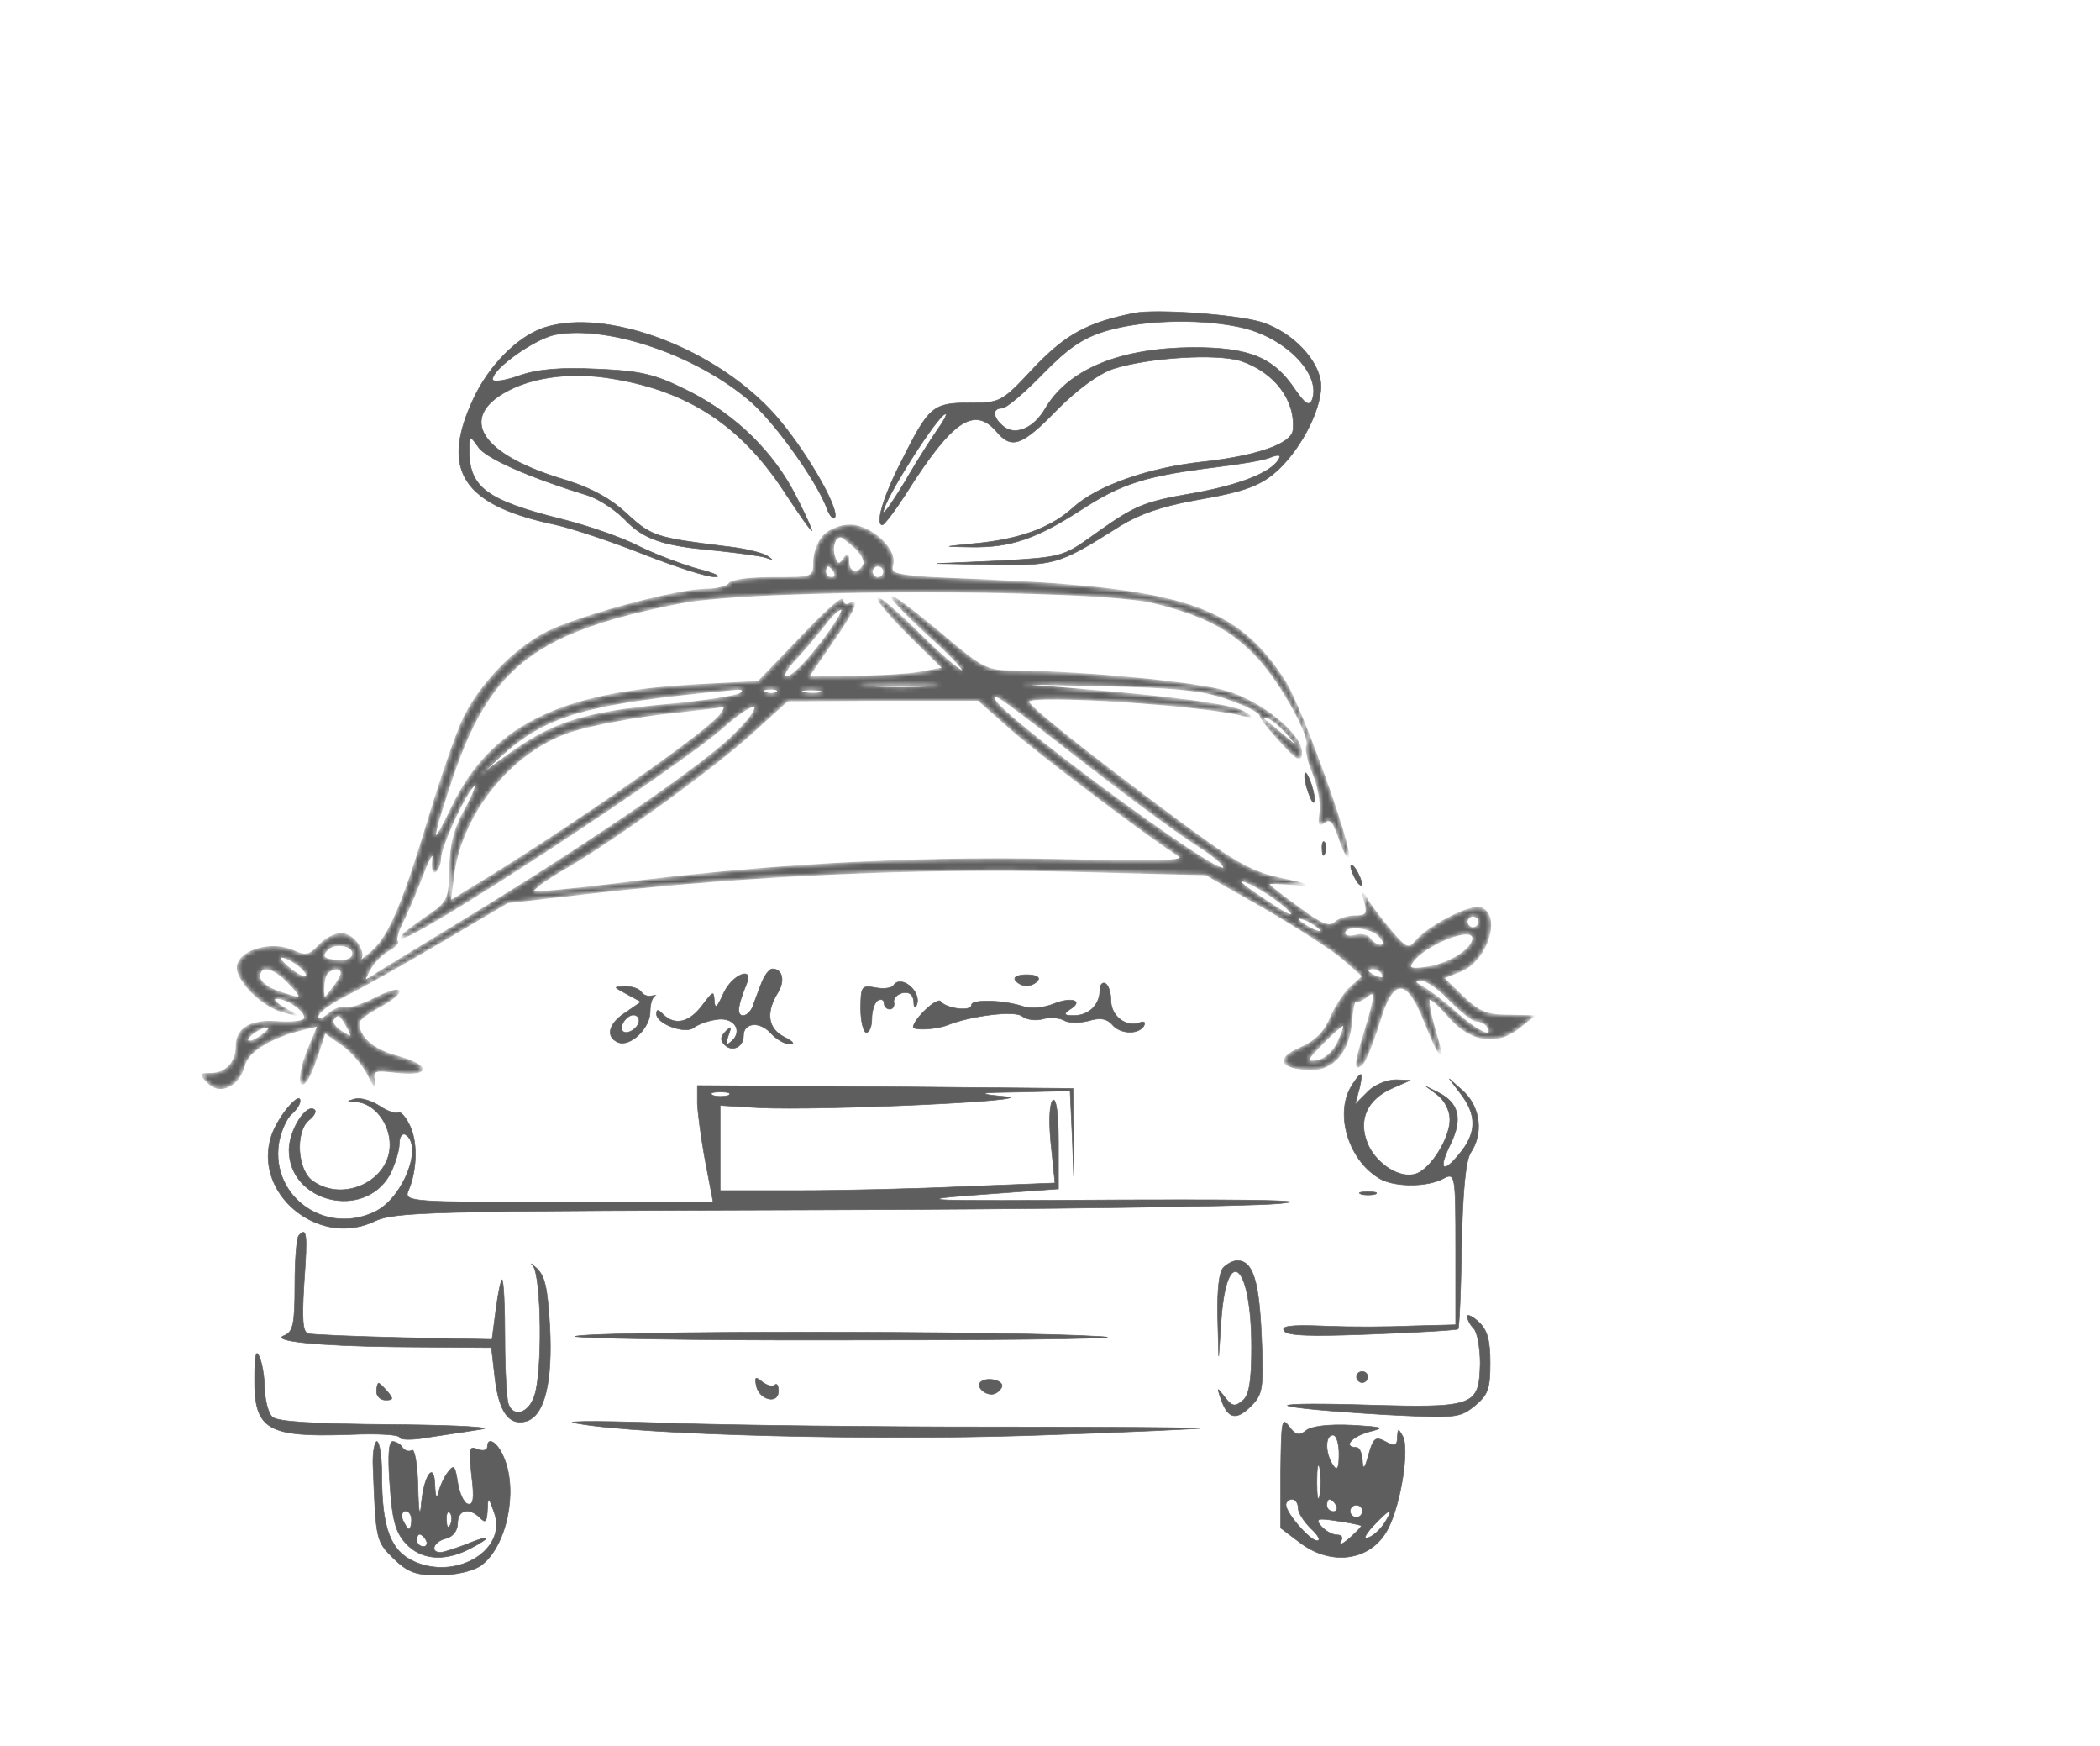 <?xml version="1.0" encoding="UTF-8"?> <svg xmlns="http://www.w3.org/2000/svg" width="480" height="399" viewBox="0 0 480 399" fill="none"><path d="M259.344 71.532C254.014 72.598 250.088 73.796 246.58 75.691C243.291 77.468 240.366 79.86 236.994 83.336L236.313 84.046C234.481 86.012 233.088 87.496 231.92 88.616C230.752 89.736 229.805 90.495 228.864 91.008C226.98 92.034 225.128 92.066 221.599 92.066C217.397 92.066 215.088 92.268 213.042 94.017C212.017 94.893 211.055 96.161 209.956 97.996C209.132 99.372 208.233 101.065 207.174 103.147L206.059 105.363H206.058C203.925 109.494 202.395 113.191 201.63 115.835C201.247 117.158 201.058 118.213 201.078 118.925C201.088 119.282 201.152 119.543 201.261 119.71C201.365 119.869 201.513 119.947 201.718 119.935C201.74 119.929 201.773 119.913 201.817 119.883C201.863 119.852 201.916 119.81 201.978 119.755C202.1 119.646 202.251 119.491 202.426 119.295C202.776 118.903 203.221 118.35 203.729 117.676C204.617 116.496 205.698 114.946 206.802 113.238L207.275 112.497C209.876 108.396 212.136 105.111 214.143 102.581C216.148 100.052 217.904 98.275 219.495 97.194C221.087 96.113 222.522 95.726 223.882 95.986C225.155 96.23 226.352 97.04 227.544 98.353L227.782 98.623H227.783C228.648 99.654 229.44 100.37 230.266 100.739C231.088 101.106 231.949 101.132 232.96 100.771C233.974 100.408 235.137 99.655 236.558 98.465C237.8 97.424 239.237 96.052 240.938 94.318L241.685 93.554V93.553C246.336 88.901 250.996 85.493 254.327 84.311L254.646 84.203C258.719 82.934 264.592 82.067 270.128 81.733C275.489 81.41 280.547 81.587 283.354 82.39L283.619 82.47H283.62C291.122 84.97 296.047 91.234 295.56 97.952L295.532 98.272C295.463 99.068 294.894 99.833 293.909 100.552C292.923 101.272 291.507 101.953 289.721 102.579C286.371 103.753 281.703 104.736 276.077 105.403L274.939 105.532C268.744 106.198 262.716 107.564 257.555 109.379C252.392 111.194 248.101 113.458 245.377 115.916H245.376C240.583 120.32 234.038 122.838 225.021 123.962L224.14 124.066H224.139C221.772 124.3 219.997 124.474 218.781 124.607C218.173 124.674 217.705 124.731 217.373 124.778C217.207 124.802 217.075 124.824 216.978 124.844C216.969 124.845 216.961 124.848 216.953 124.85C216.956 124.85 216.96 124.85 216.963 124.851C217.151 124.873 217.468 124.892 217.909 124.908C218.35 124.925 218.915 124.94 219.598 124.954L222 125C226.527 125.067 230.252 124.6 234.177 123.253C237.857 121.99 241.715 119.951 246.576 116.846L247.562 116.211V116.21C252.032 113.341 255.605 111.472 260.079 110.069C263.993 108.843 268.594 107.974 275.088 107.106L277.99 106.733H277.991C280.724 106.4 283.522 106 285.804 105.601C286.945 105.401 287.956 105.201 288.765 105.01C289.575 104.818 290.176 104.636 290.502 104.474V104.473L290.51 104.471C290.977 104.304 291.355 104.186 291.648 104.12C291.938 104.056 292.159 104.039 292.303 104.087C292.378 104.112 292.437 104.156 292.471 104.224C292.503 104.289 292.506 104.367 292.491 104.451C292.469 104.575 292.404 104.729 292.303 104.91L292.188 105.102V105.103L291.995 105.381C291.51 106.029 290.777 106.667 289.82 107.285C288.726 107.992 287.334 108.677 285.673 109.328C282.558 110.549 278.493 111.651 273.655 112.554L272.677 112.732C266.876 113.733 263.55 114.431 260.441 115.761C257.721 116.924 255.166 118.573 251.264 121.334L249.504 122.587C246.238 124.92 244.462 126.128 241.615 126.848C239.129 127.476 235.826 127.734 229.995 128.057L227.336 128.199H227.335L214.124 128.774L226 129C233.603 129.133 237.558 129.166 241.38 128.053C244.724 127.078 247.969 125.226 253.464 121.784L255.963 120.21L255.964 120.209C260.473 117.453 265.333 115.756 272.958 114.346L274.521 114.067C283.431 112.518 287.325 111.22 290.698 108.605L291.023 108.348C293.882 106.021 296.609 102.462 298.623 98.751C300.637 95.039 301.933 91.184 301.933 88.267C301.933 85.424 300.278 82.273 297.7 79.562C295.285 77.023 292.067 74.877 288.663 73.743L287.98 73.53C284.921 72.666 278.994 71.933 273.211 71.533C270.321 71.333 267.468 71.216 265.03 71.208C262.591 71.2 260.571 71.3 259.345 71.532H259.344ZM234.158 97.928C232.516 98.623 230.865 98.55 229.548 97.588L229.289 97.384C228.686 96.881 228.223 96.376 227.904 95.901C227.586 95.427 227.408 94.978 227.382 94.588C227.356 94.195 227.484 93.859 227.771 93.625C228.057 93.393 228.491 93.267 229.065 93.267C229.166 93.267 229.321 93.218 229.53 93.115C229.737 93.014 229.989 92.863 230.28 92.667C230.863 92.275 231.599 91.707 232.439 90.999C233.911 89.761 235.701 88.101 237.554 86.232L238.351 85.42H238.352C244.039 79.603 247.354 77.286 252.539 75.689L253.047 75.536C261.066 73.208 273.215 72.759 282.461 74.554L283.346 74.734C288.492 75.804 293.17 78.477 296.296 81.619C299.418 84.758 301.008 88.384 299.928 91.356H299.929L299.926 91.36L299.797 91.616C299.664 91.85 299.519 92.019 299.351 92.106C299.118 92.228 298.858 92.189 298.563 92.007C298.271 91.826 297.933 91.498 297.527 91.019C297.223 90.66 296.878 90.213 296.486 89.675L296.078 89.105L296.076 89.103C293.615 85.378 290.991 82.955 287.373 81.461C283.752 79.966 279.129 79.4 272.665 79.4C256.268 79.532 244.672 84.182 239.243 92.819L238.989 93.233C237.651 95.576 235.908 97.187 234.158 97.928ZM202.001 117.055C201.972 117.044 201.953 117.022 201.943 116.999C201.934 116.978 201.933 116.954 201.933 116.933C201.933 116.763 201.984 116.53 202.076 116.245C202.169 115.958 202.306 115.614 202.479 115.222C202.826 114.437 203.324 113.457 203.924 112.354C205.125 110.146 206.742 107.439 208.409 104.813C210.076 102.188 211.794 99.641 213.195 97.75C213.896 96.805 214.519 96.022 215.017 95.475C215.265 95.201 215.484 94.985 215.668 94.837C215.76 94.763 215.844 94.704 215.92 94.664C215.994 94.625 216.066 94.6 216.132 94.6C216.168 94.6 216.202 94.614 216.225 94.647C216.244 94.674 216.25 94.709 216.25 94.738C216.251 94.798 216.232 94.877 216.201 94.969C216.139 95.156 216.016 95.422 215.841 95.748C215.489 96.401 214.921 97.302 214.187 98.304H214.188C212.905 100.169 210.193 104.383 207.839 108.354L206.856 110.033L206.855 110.034L205.884 111.618C204.943 113.131 204.104 114.416 203.453 115.354C203.02 115.98 202.669 116.453 202.425 116.737C202.304 116.878 202.204 116.977 202.132 117.024C202.113 117.036 202.094 117.047 202.074 117.054C202.055 117.06 202.028 117.064 202.001 117.055Z" fill="#5E5E5E" stroke="#5E5E5E" stroke-width="0.133"></path><path d="M163.462 131.801V131.8H163.467C163.681 131.8 163.84 131.785 163.947 131.76C164.001 131.747 164.038 131.733 164.062 131.718C164.087 131.703 164.094 131.691 164.096 131.686C164.097 131.681 164.098 131.671 164.088 131.651C164.077 131.631 164.057 131.604 164.021 131.571C163.951 131.506 163.834 131.429 163.669 131.343C163.092 131.04 161.98 130.645 160.416 130.239L159.718 130.064H159.716C156.087 129.063 150.349 126.89 146.566 125.083L145.837 124.727L145.836 124.726C142.467 122.979 135.23 120.41 129.397 118.888L128.251 118.599V118.598C119.786 116.465 114.54 114.662 111.411 112.354C109.845 111.198 108.807 109.914 108.162 108.397C107.518 106.882 107.267 105.138 107.267 103.066C107.267 102.168 107.267 101.49 107.299 101.024C107.315 100.792 107.338 100.609 107.375 100.476C107.411 100.347 107.464 100.243 107.559 100.205C107.656 100.166 107.762 100.212 107.862 100.287C107.966 100.365 108.087 100.492 108.229 100.661C108.37 100.831 108.535 101.049 108.728 101.311L109.388 102.228L109.389 102.229C109.813 102.85 110.752 103.593 112.137 104.424C113.519 105.253 115.337 106.164 117.511 107.122C121.858 109.037 127.622 111.137 134.153 113.137L134.152 113.138C135.494 113.54 137.101 114.376 138.637 115.378C139.981 116.255 141.275 117.259 142.295 118.214L142.714 118.619L142.716 118.621C144.909 120.947 147.1 122.474 150.255 123.554C153.018 124.499 156.523 125.102 161.42 125.595L163.606 125.801H163.607C166.074 126.067 168.608 126.367 170.676 126.65C171.709 126.792 172.627 126.93 173.361 127.058C174.094 127.185 174.65 127.302 174.955 127.403C175.455 127.57 175.827 127.686 176.081 127.75C176.208 127.782 176.302 127.8 176.366 127.806C176.378 127.807 176.389 127.806 176.398 127.806L176.388 127.791C176.349 127.747 176.282 127.689 176.187 127.613C175.995 127.463 175.697 127.256 175.298 126.99C175.039 126.828 174.579 126.638 173.967 126.438C173.357 126.239 172.6 126.032 171.752 125.832C170.267 125.483 168.501 125.159 166.745 124.949L165.993 124.866H165.992C157.995 123.867 153.72 123.299 150.746 122.33C148.138 121.48 146.529 120.321 144.291 118.302L143.288 117.382C139.672 114.015 135.47 111.699 129.911 109.887L128.781 109.53C120.113 106.93 114.262 103.759 111.615 100.476C110.29 98.832 109.764 97.154 110.098 95.504C110.411 93.959 111.475 92.452 113.316 91.029L113.694 90.746L113.695 90.745C119.981 86.332 130 84.733 140.41 86.602L140.411 86.601C157.493 89.491 169.274 97.3 179.059 112.056L179.522 112.764C181.056 115.097 182.489 117.229 183.588 118.778C184.138 119.553 184.603 120.181 184.956 120.614C185.133 120.831 185.28 120.998 185.395 121.11C185.452 121.167 185.499 121.208 185.537 121.234C185.544 121.239 185.551 121.243 185.557 121.247C185.555 121.23 185.555 121.209 185.55 121.184C185.528 121.081 185.48 120.927 185.406 120.725C185.259 120.321 185.014 119.735 184.689 119.011C184.202 117.924 183.537 116.529 182.757 114.971L181.941 113.364L181.94 113.363C176.91 103.431 168.379 94.996 157.922 89.636L156.904 89.127L156.903 89.126C153.306 87.327 150.678 86.23 147.719 85.531C145.129 84.92 142.282 84.615 138.307 84.414L136.531 84.333H136.53C128.266 83.933 123.077 84.335 118.822 85.797H118.821C117.152 86.398 115.615 86.798 114.493 86.966C113.933 87.049 113.472 87.076 113.148 87.037C112.987 87.018 112.854 86.982 112.759 86.924C112.661 86.864 112.601 86.779 112.601 86.667C112.601 86.347 112.759 85.965 113.032 85.544C113.307 85.121 113.704 84.652 114.192 84.155C115.169 83.162 116.518 82.056 118.012 80.996C120.81 79.011 124.128 77.181 126.467 76.573L126.921 76.468C133.004 75.331 141.184 76.535 149.355 79.353C157.273 82.084 165.192 86.334 171.202 91.452L171.777 91.95C174.583 94.422 178.387 99.027 181.755 103.778C185.121 108.527 188.058 113.432 189.129 116.509C189.394 117.171 189.724 117.73 190.033 118.072C190.189 118.244 190.334 118.356 190.459 118.402C190.521 118.425 190.575 118.432 190.622 118.424C190.645 118.42 190.668 118.412 190.689 118.4L190.753 118.353C190.838 118.259 190.893 118.115 190.913 117.916C190.933 117.716 190.917 117.467 190.865 117.172C190.761 116.582 190.518 115.822 190.157 114.93C189.436 113.146 188.25 110.849 186.793 108.367C184.06 103.714 180.376 98.417 177.019 94.645L176.352 93.912C169.36 86.454 159.736 80.526 150.128 77.062C140.818 73.706 131.534 72.668 124.678 74.782L124.022 74.996C118.231 77.055 111.805 83.486 108.262 91.027L107.928 91.761L107.6 92.498C104.303 100.056 103.935 105.733 106.806 110.063C109.68 114.4 115.816 117.409 125.59 119.593L126.548 119.802C130.954 120.736 140.292 123.938 147.358 126.738L147.357 126.739C150.957 128.139 154.556 129.437 157.471 130.37C158.928 130.837 160.214 131.21 161.243 131.46C162.275 131.71 163.041 131.833 163.462 131.801Z" fill="#5E5E5E" stroke="#5E5E5E" stroke-width="0.133"></path><mask id="path-3-inside-1_929_406" fill="white"><path d="M188.266 122.4C186.933 123.733 185.999 126.533 185.999 128.4C185.999 132 185.866 132 176.799 132C171.599 132 167.066 132.533 166.666 133.333C166.266 134 163.866 134.666 161.466 134.666C154.799 134.666 132.666 140.666 125.066 144.4C117.733 148.133 110.133 155.866 106.133 163.733C104.666 166.666 101.333 176.133 98.666 184.8C92.133 206.533 89.066 213.866 84.933 217.466C82.933 219.2 81.733 220.133 82.266 219.466C83.866 217.6 80.799 213.333 77.999 213.333C76.533 213.333 74.266 214.533 72.933 216C70.666 218.4 69.866 218.533 66.933 217.2C62.133 215.066 54.799 217.066 54.266 220.8C53.866 223.866 59.866 230 64.666 231.2L67.999 232.133L64.666 230.133C62.666 228.933 62.133 228.133 63.333 228.133C65.999 228.133 70.666 231.733 69.466 232.933C68.933 233.466 66.133 233.733 63.199 233.466C57.066 233.066 53.999 235.066 53.999 239.2C53.999 242.8 51.599 245.333 48.133 245.333C45.599 245.333 45.599 245.466 47.599 247.466C50.266 250.266 54.666 248.133 55.866 243.466C56.666 240.266 61.866 237.066 68.933 235.333L72.666 234.4L70.666 239.2C68.399 244.4 67.999 249.333 69.866 247.2C70.533 246.533 71.733 243.733 72.666 240.933L74.266 236L78.266 238.8C80.533 240.4 83.199 243.6 84.266 245.866C85.333 248.133 85.866 248.8 85.599 247.2C85.066 244.533 85.466 244.4 90.799 245.066C98.533 245.866 98.399 243.466 90.666 241.333C85.199 239.866 81.999 236.933 81.999 233.733C81.999 233.066 84.133 231.466 86.666 230.133C93.199 226.533 92.533 224.666 85.866 228C82.933 229.6 79.733 230.533 78.933 230.266C77.999 230 76.266 230.533 75.066 231.733C73.599 232.933 72.666 233.2 72.666 232.266C72.666 231.333 75.599 229.2 79.066 227.466C82.533 225.733 92.266 220.266 100.666 215.333L115.999 206.266L136.933 203.866C171.599 200 209.333 198.266 243.866 199.066L275.599 199.866L289.199 207.6C296.533 211.866 304.666 217.066 307.066 219.2L311.466 223.066L308.666 225.6C307.199 226.933 305.066 230.266 303.999 232.8C302.666 236 300.533 238 297.199 239.466C291.599 241.866 292.533 244.133 299.333 244.4C304.666 244.666 308.533 240.266 308.933 233.066C309.199 230.4 309.599 228.533 309.866 228.8C310.133 229.066 311.199 228.666 312.266 227.866C314.533 225.866 314.533 227.333 311.999 235.466C309.599 243.2 309.466 245.066 311.466 243.066C312.133 242.4 313.866 238.133 315.199 233.866C318.266 223.333 321.466 223.066 325.466 233.066C329.066 242.266 330.533 243.466 327.999 235.333C326.933 231.733 326.399 228.533 326.666 228.266C326.933 228 329.066 229.866 331.333 232.533C336.266 238.133 342.399 238.933 347.466 234.666L350.666 232.133L344.666 232C339.866 232 337.999 231.2 334.399 227.733L329.999 223.466L333.999 221.866C339.999 219.333 343.066 209.2 338.533 207.466C336.266 206.533 326.399 211.6 323.466 215.2C321.999 216.933 321.333 216.666 318.133 212.933C316.133 210.533 313.733 207.466 312.799 206C311.333 203.466 311.199 203.466 311.999 206.266C312.666 208.8 312.266 209.333 309.733 209.333C307.999 209.333 305.866 210 305.066 210.8C303.866 212 301.733 211.066 296.799 207.333C293.066 204.666 289.999 202.266 289.999 202C289.999 201.733 292.533 201.866 295.733 202.133C299.866 202.4 299.333 202.133 293.066 200.8C286.133 199.333 282.533 197.333 269.733 187.866C248.799 172.4 234.666 161.066 235.066 160.266C235.866 158.533 274.933 161.066 283.999 163.466C286.399 164 286.399 164 284.399 162.666C281.733 161.066 267.999 159.2 244.666 157.333C229.333 156.133 229.466 156.133 251.333 156.666C268.799 157.066 274.799 157.6 280.666 159.733C284.666 161.066 287.999 162.8 287.999 163.466C288.133 164.133 290.266 166.933 292.799 169.6C296.666 173.866 297.466 174.133 297.466 171.866C297.466 167.733 288.399 160.4 280.399 158C273.866 156 247.999 153.466 231.866 153.333C225.466 153.333 224.533 152.8 214.799 144.533C209.066 139.733 204.133 136 203.866 136.4C203.466 136.666 207.333 140.666 212.266 145.2C217.199 149.6 220.666 153.333 219.999 153.333C219.333 153.333 214.666 149.333 209.733 144.4C204.666 139.466 200.666 136 200.666 136.8C200.666 137.466 203.999 141.333 207.999 145.333L215.466 152.666L210.399 153.6C207.599 154.133 200.666 154.533 195.066 154.533L184.799 154.666L189.999 147.066C195.199 139.733 196.666 136.4 193.999 138C193.333 138.4 192.666 138 192.666 137.066C192.666 136.133 188.266 140 183.066 145.6L173.333 155.733L158.533 156.533C127.599 158.266 111.999 166.133 103.199 184.666C98.266 194.933 98.266 192.933 103.333 177.866C111.999 152.133 122.399 144.266 155.733 137.733C173.066 134.4 249.866 134.4 263.733 137.733C275.599 140.666 281.733 144 287.733 150.533C293.066 156.4 299.866 168.8 298.666 170.533C298.399 171.2 298.933 174 300.133 176.8C301.333 179.6 301.999 183.466 301.733 185.6C301.333 188.4 301.466 188.933 302.799 187.866C303.999 186.933 304.799 187.733 305.999 191.333C306.933 194 307.866 196 308.133 195.733C309.333 194.533 297.466 161.466 293.733 155.733C282.933 138.666 270.666 134.533 225.466 132.533C204.799 131.733 203.333 131.466 203.999 129.2C205.199 125.6 199.066 120 194.266 120C192.133 120 189.466 121.066 188.266 122.4ZM195.466 125.2C197.066 126.666 197.866 128.4 197.333 129.2C195.999 131.466 193.999 130.933 193.999 128.266C193.999 126.533 193.733 126.4 192.799 127.733C191.866 129.2 191.466 129.066 190.799 127.333C189.999 125.2 190.799 122.666 192.133 122.666C192.533 122.666 193.999 123.866 195.466 125.2ZM190.666 130.666C191.066 131.333 190.799 132 190.133 132C189.333 132 188.666 131.333 188.666 130.666C188.666 129.866 188.933 129.333 189.199 129.333C189.599 129.333 190.266 129.866 190.666 130.666ZM201.999 130.666C201.999 131.333 201.466 132 200.666 132C199.999 132 199.333 131.333 199.333 130.666C199.333 129.866 199.999 129.333 200.666 129.333C201.466 129.333 201.999 129.866 201.999 130.666ZM187.333 147.333C184.266 151.333 180.933 154.666 179.866 154.666C178.799 154.666 179.466 153.2 181.599 150.933C183.466 148.933 186.533 145.333 188.399 142.933C190.133 140.533 191.999 138.933 192.399 139.2C192.799 139.6 190.533 143.2 187.333 147.333ZM213.066 156.933C209.199 157.2 202.666 157.2 198.399 156.933C194.133 156.666 197.333 156.533 205.333 156.533C213.466 156.533 216.933 156.666 213.066 156.933ZM169.333 158.4C168.533 159.066 160.799 160.266 151.866 161.066C133.466 162.8 126.133 165.2 116.266 172.4L109.333 177.466L114.399 172.8C125.066 163.2 133.999 160.666 168.666 157.466C169.733 157.466 169.999 157.733 169.333 158.4ZM177.599 158.133C177.199 158.533 175.999 158.666 175.066 158.266C173.999 157.866 174.399 157.466 175.866 157.466C177.333 157.333 178.133 157.733 177.599 158.133ZM187.733 158.266C186.799 158.533 184.933 158.533 183.733 158.266C182.399 157.866 183.199 157.6 185.333 157.6C187.599 157.6 188.533 157.866 187.733 158.266ZM249.333 175.333C258.933 182.8 269.866 190.8 273.866 193.333C277.866 195.866 280.399 198.133 279.599 198.4C276.933 199.2 227.333 162.533 227.333 159.733C227.333 158.266 227.333 158.266 249.333 175.333ZM231.733 167.2C238.933 173.333 262.133 190.933 269.466 195.6C271.466 196.8 265.066 196.933 240.666 196.4C208.266 195.733 174.266 197.6 139.466 202.133C130.533 203.2 122.666 204 121.999 203.733C121.333 203.466 124.799 200.933 129.733 198.133C141.866 190.933 163.733 175.066 172.666 166.8L179.999 160.133L201.733 160H223.599L231.733 167.2ZM164.533 163.466C160.799 168 128.266 190.533 108.133 202.666L102.933 205.866L103.733 199.6C105.733 185.466 117.066 171.6 130.399 167.2C134.266 165.866 143.333 164.133 150.666 163.2C157.999 162.4 164.533 161.6 165.199 161.466C165.866 161.466 165.466 162.266 164.533 163.466ZM166.666 168.933C158.399 176.533 132.933 193.866 105.733 210.4C97.199 215.6 88.666 220.8 86.533 222.133C82.933 224.533 82.933 224.533 84.533 221.6C85.333 220 87.333 218 88.799 217.2C90.266 216.4 91.199 215.466 90.799 215.066C90.399 214.666 91.066 212.533 92.266 210.266C93.333 208 95.466 203.066 96.799 199.466C98.266 195.733 99.199 194.266 98.933 196.266C98.666 198.266 98.933 199.6 99.466 199.2C100.133 198.8 100.666 197.466 100.666 196.266C100.666 193.333 106.666 180.666 108.399 179.466C109.199 178.933 108.266 181.333 106.399 184.8C103.866 189.2 102.933 193.066 102.799 198.4C102.666 205.733 102.533 206.133 96.933 209.866C93.866 212 91.466 213.866 91.733 214.266C93.333 215.733 154.933 175.466 165.333 166.133C174.133 158.4 175.333 160.8 166.666 168.933ZM294.133 167.6L297.333 171.333L293.333 168C291.199 166.133 289.066 164.533 288.799 164.266C288.533 164.133 288.799 164 289.599 164C290.266 164 292.266 165.6 294.133 167.6ZM290.399 204.666C295.999 208.533 297.199 210.8 291.733 207.333C284.399 202.533 282.799 201.333 283.999 201.333C284.799 201.333 287.599 202.8 290.399 204.666ZM301.999 212.8C301.999 213.066 300.799 212.8 299.333 212C297.866 211.2 296.666 210.266 296.666 209.866C296.666 209.6 297.866 209.866 299.333 210.666C300.799 211.466 301.999 212.4 301.999 212.8ZM337.999 210.666C337.999 211.333 337.466 212 336.666 212C335.999 212 335.333 211.333 335.333 210.666C335.333 209.866 335.999 209.333 336.666 209.333C337.466 209.333 337.999 209.866 337.999 210.666ZM315.333 214C316.399 215.2 316.533 216 315.599 216C314.799 216 313.733 215.333 313.199 214.533C312.799 213.733 311.199 213.333 309.866 213.733C308.399 214.133 307.333 213.866 307.333 213.2C307.333 211.2 313.599 211.866 315.333 214ZM336.666 214.4C336.666 216.8 331.466 220.133 326.666 220.933C322.799 221.6 321.866 221.333 322.666 220.133C325.199 216 336.666 211.333 336.666 214.4ZM80.666 217.866C80.666 219.066 79.333 219.6 77.333 219.466C73.999 219.333 73.199 218.533 74.933 216.933C76.533 215.333 80.666 216 80.666 217.866ZM68.133 220.533C69.466 221.6 70.399 222.8 69.999 223.066C69.599 223.466 67.866 222.666 66.133 221.2C62.533 218.266 64.133 217.733 68.133 220.533ZM65.999 224.666C69.599 228.4 69.333 228.533 63.466 226.533C61.199 225.733 59.333 224.266 59.333 223.2C59.333 220.266 62.533 220.933 65.999 224.666ZM77.999 222.266C77.999 222.933 77.066 224.533 75.999 225.866C73.999 228.533 73.999 228.533 73.999 225.866C73.999 224.266 74.399 222.666 74.933 222.266C76.133 221.066 77.999 221.066 77.999 222.266ZM315.999 222.666C316.399 223.466 315.866 223.6 314.799 223.2C312.399 222.266 311.999 221.333 313.866 221.333C314.666 221.333 315.599 221.866 315.999 222.666ZM331.466 228.666C333.999 231.2 336.666 233.333 337.599 233.333C338.399 233.333 339.599 233.866 339.999 234.666C341.733 237.6 337.733 235.733 333.066 231.6C330.266 229.066 326.799 226.4 325.333 225.6C323.199 224.4 323.066 224.133 324.933 224C326.133 224 329.066 226.133 331.466 228.666ZM79.333 234.666C80.666 237.2 80.666 237.333 78.133 235.733C76.666 234.933 75.866 233.6 76.133 233.066C77.199 231.466 77.733 231.733 79.333 234.666ZM305.733 238.266C304.799 240.4 302.666 242.133 301.066 242.4C298.266 242.8 298.399 242.4 302.399 238.4C304.666 236 306.933 234.133 307.066 234.266C307.333 234.4 306.799 236.133 305.733 238.266ZM59.866 236.533C58.533 237.6 57.066 238.133 56.666 237.866C55.999 237.066 59.466 234.666 61.199 234.666C61.999 234.666 61.333 235.466 59.866 236.533Z"></path></mask><path d="M188.266 122.4C186.933 123.733 185.999 126.533 185.999 128.4C185.999 132 185.866 132 176.799 132C171.599 132 167.066 132.533 166.666 133.333C166.266 134 163.866 134.666 161.466 134.666C154.799 134.666 132.666 140.666 125.066 144.4C117.733 148.133 110.133 155.866 106.133 163.733C104.666 166.666 101.333 176.133 98.666 184.8C92.133 206.533 89.066 213.866 84.933 217.466C82.933 219.2 81.733 220.133 82.266 219.466C83.866 217.6 80.799 213.333 77.999 213.333C76.533 213.333 74.266 214.533 72.933 216C70.666 218.4 69.866 218.533 66.933 217.2C62.133 215.066 54.799 217.066 54.266 220.8C53.866 223.866 59.866 230 64.666 231.2L67.999 232.133L64.666 230.133C62.666 228.933 62.133 228.133 63.333 228.133C65.999 228.133 70.666 231.733 69.466 232.933C68.933 233.466 66.133 233.733 63.199 233.466C57.066 233.066 53.999 235.066 53.999 239.2C53.999 242.8 51.599 245.333 48.133 245.333C45.599 245.333 45.599 245.466 47.599 247.466C50.266 250.266 54.666 248.133 55.866 243.466C56.666 240.266 61.866 237.066 68.933 235.333L72.666 234.4L70.666 239.2C68.399 244.4 67.999 249.333 69.866 247.2C70.533 246.533 71.733 243.733 72.666 240.933L74.266 236L78.266 238.8C80.533 240.4 83.199 243.6 84.266 245.866C85.333 248.133 85.866 248.8 85.599 247.2C85.066 244.533 85.466 244.4 90.799 245.066C98.533 245.866 98.399 243.466 90.666 241.333C85.199 239.866 81.999 236.933 81.999 233.733C81.999 233.066 84.133 231.466 86.666 230.133C93.199 226.533 92.533 224.666 85.866 228C82.933 229.6 79.733 230.533 78.933 230.266C77.999 230 76.266 230.533 75.066 231.733C73.599 232.933 72.666 233.2 72.666 232.266C72.666 231.333 75.599 229.2 79.066 227.466C82.533 225.733 92.266 220.266 100.666 215.333L115.999 206.266L136.933 203.866C171.599 200 209.333 198.266 243.866 199.066L275.599 199.866L289.199 207.6C296.533 211.866 304.666 217.066 307.066 219.2L311.466 223.066L308.666 225.6C307.199 226.933 305.066 230.266 303.999 232.8C302.666 236 300.533 238 297.199 239.466C291.599 241.866 292.533 244.133 299.333 244.4C304.666 244.666 308.533 240.266 308.933 233.066C309.199 230.4 309.599 228.533 309.866 228.8C310.133 229.066 311.199 228.666 312.266 227.866C314.533 225.866 314.533 227.333 311.999 235.466C309.599 243.2 309.466 245.066 311.466 243.066C312.133 242.4 313.866 238.133 315.199 233.866C318.266 223.333 321.466 223.066 325.466 233.066C329.066 242.266 330.533 243.466 327.999 235.333C326.933 231.733 326.399 228.533 326.666 228.266C326.933 228 329.066 229.866 331.333 232.533C336.266 238.133 342.399 238.933 347.466 234.666L350.666 232.133L344.666 232C339.866 232 337.999 231.2 334.399 227.733L329.999 223.466L333.999 221.866C339.999 219.333 343.066 209.2 338.533 207.466C336.266 206.533 326.399 211.6 323.466 215.2C321.999 216.933 321.333 216.666 318.133 212.933C316.133 210.533 313.733 207.466 312.799 206C311.333 203.466 311.199 203.466 311.999 206.266C312.666 208.8 312.266 209.333 309.733 209.333C307.999 209.333 305.866 210 305.066 210.8C303.866 212 301.733 211.066 296.799 207.333C293.066 204.666 289.999 202.266 289.999 202C289.999 201.733 292.533 201.866 295.733 202.133C299.866 202.4 299.333 202.133 293.066 200.8C286.133 199.333 282.533 197.333 269.733 187.866C248.799 172.4 234.666 161.066 235.066 160.266C235.866 158.533 274.933 161.066 283.999 163.466C286.399 164 286.399 164 284.399 162.666C281.733 161.066 267.999 159.2 244.666 157.333C229.333 156.133 229.466 156.133 251.333 156.666C268.799 157.066 274.799 157.6 280.666 159.733C284.666 161.066 287.999 162.8 287.999 163.466C288.133 164.133 290.266 166.933 292.799 169.6C296.666 173.866 297.466 174.133 297.466 171.866C297.466 167.733 288.399 160.4 280.399 158C273.866 156 247.999 153.466 231.866 153.333C225.466 153.333 224.533 152.8 214.799 144.533C209.066 139.733 204.133 136 203.866 136.4C203.466 136.666 207.333 140.666 212.266 145.2C217.199 149.6 220.666 153.333 219.999 153.333C219.333 153.333 214.666 149.333 209.733 144.4C204.666 139.466 200.666 136 200.666 136.8C200.666 137.466 203.999 141.333 207.999 145.333L215.466 152.666L210.399 153.6C207.599 154.133 200.666 154.533 195.066 154.533L184.799 154.666L189.999 147.066C195.199 139.733 196.666 136.4 193.999 138C193.333 138.4 192.666 138 192.666 137.066C192.666 136.133 188.266 140 183.066 145.6L173.333 155.733L158.533 156.533C127.599 158.266 111.999 166.133 103.199 184.666C98.266 194.933 98.266 192.933 103.333 177.866C111.999 152.133 122.399 144.266 155.733 137.733C173.066 134.4 249.866 134.4 263.733 137.733C275.599 140.666 281.733 144 287.733 150.533C293.066 156.4 299.866 168.8 298.666 170.533C298.399 171.2 298.933 174 300.133 176.8C301.333 179.6 301.999 183.466 301.733 185.6C301.333 188.4 301.466 188.933 302.799 187.866C303.999 186.933 304.799 187.733 305.999 191.333C306.933 194 307.866 196 308.133 195.733C309.333 194.533 297.466 161.466 293.733 155.733C282.933 138.666 270.666 134.533 225.466 132.533C204.799 131.733 203.333 131.466 203.999 129.2C205.199 125.6 199.066 120 194.266 120C192.133 120 189.466 121.066 188.266 122.4ZM195.466 125.2C197.066 126.666 197.866 128.4 197.333 129.2C195.999 131.466 193.999 130.933 193.999 128.266C193.999 126.533 193.733 126.4 192.799 127.733C191.866 129.2 191.466 129.066 190.799 127.333C189.999 125.2 190.799 122.666 192.133 122.666C192.533 122.666 193.999 123.866 195.466 125.2ZM190.666 130.666C191.066 131.333 190.799 132 190.133 132C189.333 132 188.666 131.333 188.666 130.666C188.666 129.866 188.933 129.333 189.199 129.333C189.599 129.333 190.266 129.866 190.666 130.666ZM201.999 130.666C201.999 131.333 201.466 132 200.666 132C199.999 132 199.333 131.333 199.333 130.666C199.333 129.866 199.999 129.333 200.666 129.333C201.466 129.333 201.999 129.866 201.999 130.666ZM187.333 147.333C184.266 151.333 180.933 154.666 179.866 154.666C178.799 154.666 179.466 153.2 181.599 150.933C183.466 148.933 186.533 145.333 188.399 142.933C190.133 140.533 191.999 138.933 192.399 139.2C192.799 139.6 190.533 143.2 187.333 147.333ZM213.066 156.933C209.199 157.2 202.666 157.2 198.399 156.933C194.133 156.666 197.333 156.533 205.333 156.533C213.466 156.533 216.933 156.666 213.066 156.933ZM169.333 158.4C168.533 159.066 160.799 160.266 151.866 161.066C133.466 162.8 126.133 165.2 116.266 172.4L109.333 177.466L114.399 172.8C125.066 163.2 133.999 160.666 168.666 157.466C169.733 157.466 169.999 157.733 169.333 158.4ZM177.599 158.133C177.199 158.533 175.999 158.666 175.066 158.266C173.999 157.866 174.399 157.466 175.866 157.466C177.333 157.333 178.133 157.733 177.599 158.133ZM187.733 158.266C186.799 158.533 184.933 158.533 183.733 158.266C182.399 157.866 183.199 157.6 185.333 157.6C187.599 157.6 188.533 157.866 187.733 158.266ZM249.333 175.333C258.933 182.8 269.866 190.8 273.866 193.333C277.866 195.866 280.399 198.133 279.599 198.4C276.933 199.2 227.333 162.533 227.333 159.733C227.333 158.266 227.333 158.266 249.333 175.333ZM231.733 167.2C238.933 173.333 262.133 190.933 269.466 195.6C271.466 196.8 265.066 196.933 240.666 196.4C208.266 195.733 174.266 197.6 139.466 202.133C130.533 203.2 122.666 204 121.999 203.733C121.333 203.466 124.799 200.933 129.733 198.133C141.866 190.933 163.733 175.066 172.666 166.8L179.999 160.133L201.733 160H223.599L231.733 167.2ZM164.533 163.466C160.799 168 128.266 190.533 108.133 202.666L102.933 205.866L103.733 199.6C105.733 185.466 117.066 171.6 130.399 167.2C134.266 165.866 143.333 164.133 150.666 163.2C157.999 162.4 164.533 161.6 165.199 161.466C165.866 161.466 165.466 162.266 164.533 163.466ZM166.666 168.933C158.399 176.533 132.933 193.866 105.733 210.4C97.199 215.6 88.666 220.8 86.533 222.133C82.933 224.533 82.933 224.533 84.533 221.6C85.333 220 87.333 218 88.799 217.2C90.266 216.4 91.199 215.466 90.799 215.066C90.399 214.666 91.066 212.533 92.266 210.266C93.333 208 95.466 203.066 96.799 199.466C98.266 195.733 99.199 194.266 98.933 196.266C98.666 198.266 98.933 199.6 99.466 199.2C100.133 198.8 100.666 197.466 100.666 196.266C100.666 193.333 106.666 180.666 108.399 179.466C109.199 178.933 108.266 181.333 106.399 184.8C103.866 189.2 102.933 193.066 102.799 198.4C102.666 205.733 102.533 206.133 96.933 209.866C93.866 212 91.466 213.866 91.733 214.266C93.333 215.733 154.933 175.466 165.333 166.133C174.133 158.4 175.333 160.8 166.666 168.933ZM294.133 167.6L297.333 171.333L293.333 168C291.199 166.133 289.066 164.533 288.799 164.266C288.533 164.133 288.799 164 289.599 164C290.266 164 292.266 165.6 294.133 167.6ZM290.399 204.666C295.999 208.533 297.199 210.8 291.733 207.333C284.399 202.533 282.799 201.333 283.999 201.333C284.799 201.333 287.599 202.8 290.399 204.666ZM301.999 212.8C301.999 213.066 300.799 212.8 299.333 212C297.866 211.2 296.666 210.266 296.666 209.866C296.666 209.6 297.866 209.866 299.333 210.666C300.799 211.466 301.999 212.4 301.999 212.8ZM337.999 210.666C337.999 211.333 337.466 212 336.666 212C335.999 212 335.333 211.333 335.333 210.666C335.333 209.866 335.999 209.333 336.666 209.333C337.466 209.333 337.999 209.866 337.999 210.666ZM315.333 214C316.399 215.2 316.533 216 315.599 216C314.799 216 313.733 215.333 313.199 214.533C312.799 213.733 311.199 213.333 309.866 213.733C308.399 214.133 307.333 213.866 307.333 213.2C307.333 211.2 313.599 211.866 315.333 214ZM336.666 214.4C336.666 216.8 331.466 220.133 326.666 220.933C322.799 221.6 321.866 221.333 322.666 220.133C325.199 216 336.666 211.333 336.666 214.4ZM80.666 217.866C80.666 219.066 79.333 219.6 77.333 219.466C73.999 219.333 73.199 218.533 74.933 216.933C76.533 215.333 80.666 216 80.666 217.866ZM68.133 220.533C69.466 221.6 70.399 222.8 69.999 223.066C69.599 223.466 67.866 222.666 66.133 221.2C62.533 218.266 64.133 217.733 68.133 220.533ZM65.999 224.666C69.599 228.4 69.333 228.533 63.466 226.533C61.199 225.733 59.333 224.266 59.333 223.2C59.333 220.266 62.533 220.933 65.999 224.666ZM77.999 222.266C77.999 222.933 77.066 224.533 75.999 225.866C73.999 228.533 73.999 228.533 73.999 225.866C73.999 224.266 74.399 222.666 74.933 222.266C76.133 221.066 77.999 221.066 77.999 222.266ZM315.999 222.666C316.399 223.466 315.866 223.6 314.799 223.2C312.399 222.266 311.999 221.333 313.866 221.333C314.666 221.333 315.599 221.866 315.999 222.666ZM331.466 228.666C333.999 231.2 336.666 233.333 337.599 233.333C338.399 233.333 339.599 233.866 339.999 234.666C341.733 237.6 337.733 235.733 333.066 231.6C330.266 229.066 326.799 226.4 325.333 225.6C323.199 224.4 323.066 224.133 324.933 224C326.133 224 329.066 226.133 331.466 228.666ZM79.333 234.666C80.666 237.2 80.666 237.333 78.133 235.733C76.666 234.933 75.866 233.6 76.133 233.066C77.199 231.466 77.733 231.733 79.333 234.666ZM305.733 238.266C304.799 240.4 302.666 242.133 301.066 242.4C298.266 242.8 298.399 242.4 302.399 238.4C304.666 236 306.933 234.133 307.066 234.266C307.333 234.4 306.799 236.133 305.733 238.266ZM59.866 236.533C58.533 237.6 57.066 238.133 56.666 237.866C55.999 237.066 59.466 234.666 61.199 234.666C61.999 234.666 61.333 235.466 59.866 236.533Z" fill="#5E5E5E" stroke="#5E5E5E" stroke-width="0.267" mask="url(#path-3-inside-1_929_406)"></path><path d="M300.301 183.38C300.324 183.369 300.352 183.341 300.379 183.284C300.433 183.169 300.466 182.965 300.466 182.667C300.466 182.142 300.334 181.348 300.118 180.5C299.902 179.653 299.604 178.757 299.272 178.028L299.271 178.024C299.105 177.593 298.948 177.263 298.807 177.03C298.736 176.914 298.67 176.823 298.61 176.756C298.55 176.688 298.498 176.647 298.455 176.627C298.414 176.608 298.386 176.61 298.365 176.62C298.342 176.631 298.314 176.659 298.287 176.716C298.233 176.831 298.199 177.036 298.199 177.334C298.199 177.859 298.332 178.652 298.548 179.5C298.737 180.241 298.988 181.02 299.271 181.691L299.394 181.973L299.396 181.977C299.561 182.407 299.717 182.737 299.858 182.97C299.929 183.086 299.994 183.178 300.055 183.245C300.115 183.313 300.168 183.353 300.211 183.373C300.252 183.392 300.28 183.39 300.301 183.38Z" fill="#5E5E5E" stroke="#5E5E5E" stroke-width="0.133"></path><path d="M302.5 195.47C302.522 195.468 302.553 195.456 302.594 195.417C302.656 195.358 302.725 195.251 302.798 195.09L302.871 194.91L302.872 194.907C303.067 194.452 303.133 193.929 303.101 193.472C303.072 193.068 302.968 192.726 302.819 192.524L302.753 192.448L302.747 192.44C302.652 192.314 302.576 192.292 302.524 192.305C302.465 192.32 302.393 192.389 302.328 192.543C302.201 192.845 302.134 193.399 302.2 194.127V194.134C302.2 194.498 302.225 194.793 302.268 195.015C302.311 195.24 302.371 195.377 302.431 195.437C302.458 195.464 302.481 195.471 302.5 195.47Z" fill="#5E5E5E" stroke="#5E5E5E" stroke-width="0.133"></path><path d="M310.944 202.256C311.061 202.31 311.136 202.304 311.18 202.272C311.226 202.239 311.266 202.159 311.266 202C311.266 201.614 311.104 201.058 310.854 200.459C310.606 199.863 310.274 199.233 309.942 198.702C309.777 198.438 309.613 198.216 309.46 198.044C309.306 197.872 309.167 197.754 309.052 197.692C308.934 197.63 308.863 197.636 308.822 197.669C308.775 197.707 308.732 197.803 308.732 198C308.732 198.157 308.772 198.375 308.845 198.634C308.917 198.891 309.02 199.185 309.145 199.491C309.393 200.105 309.725 200.768 310.056 201.298C310.387 201.828 310.712 202.148 310.944 202.256Z" fill="#5E5E5E" stroke="#5E5E5E" stroke-width="0.133"></path><path d="M165.647 238.753C166.495 239.6 167.565 239.728 168.422 239.323C169.28 238.919 169.934 237.977 169.934 236.667C169.934 235.92 170.163 235.328 170.553 234.907C170.943 234.487 171.489 234.243 172.11 234.184C173.275 234.072 174.713 234.604 175.94 235.834L176.183 236.089C176.778 236.75 177.572 237.379 178.367 237.843C179.164 238.308 179.951 238.601 180.533 238.601C180.697 238.601 180.833 238.59 180.94 238.57C181.048 238.551 181.124 238.523 181.171 238.491C181.216 238.461 181.233 238.428 181.235 238.396C181.238 238.359 181.224 238.306 181.178 238.237C181.085 238.099 180.887 237.922 180.571 237.71C180.258 237.5 179.836 237.259 179.304 236.993C177.422 236.052 176.338 234.669 176.067 232.961C175.814 231.363 176.274 229.491 177.435 227.444L177.677 227.032V227.031C178.604 225.574 178.896 224.158 178.668 223.114C178.554 222.593 178.311 222.165 177.953 221.868C177.596 221.571 177.12 221.4 176.533 221.4C176.387 221.4 176.21 221.475 176.011 221.621C175.813 221.767 175.599 221.978 175.385 222.242C174.956 222.77 174.527 223.498 174.195 224.293H174.194C173.611 225.81 172.825 227.834 172.37 229.119L172.196 229.621C171.993 230.297 171.622 230.906 171.198 231.347C170.777 231.785 170.293 232.067 169.866 232.067C169.481 232.067 169.197 231.925 169.033 231.622C168.873 231.327 168.833 230.888 168.9 230.31C169.018 229.295 169.469 227.809 170.25 225.802L170.604 224.908L170.605 224.907C170.837 224.361 170.958 223.919 170.989 223.57C171.021 223.221 170.963 222.973 170.848 222.81C170.733 222.648 170.555 222.558 170.321 222.539C170.086 222.52 169.797 222.573 169.474 222.696C168.257 223.158 166.61 224.581 165.59 226.559L165.394 226.961V226.962C165.027 227.762 164.726 228.397 164.479 228.867C164.234 229.334 164.038 229.648 163.879 229.799C163.801 229.873 163.715 229.923 163.626 229.907C163.536 229.891 163.476 229.812 163.435 229.717C163.371 229.572 163.327 229.336 163.295 229.018L163.267 228.672V228.671C163.233 228.069 163.192 227.635 163.113 227.369C163.074 227.235 163.028 227.155 162.979 227.115C162.937 227.08 162.884 227.069 162.806 227.097C162.723 227.126 162.617 227.195 162.483 227.315C162.351 227.435 162.197 227.599 162.016 227.811C161.653 228.234 161.187 228.84 160.587 229.641H160.586C159.115 231.646 157.537 232.86 155.982 233.231C154.423 233.604 152.9 233.128 151.553 231.781C151.254 231.482 151.007 231.259 150.805 231.112C150.6 230.963 150.452 230.9 150.35 230.9C150.302 230.9 150.264 230.915 150.232 230.941C150.2 230.969 150.169 231.014 150.144 231.082C150.092 231.22 150.066 231.435 150.066 231.733C150.066 232.269 150.454 232.827 151.094 233.345C151.73 233.86 152.603 234.323 153.54 234.671C154.477 235.019 155.474 235.251 156.36 235.305C157.194 235.355 157.917 235.248 158.4 234.943L158.494 234.88C158.904 234.54 159.677 234.138 160.593 233.788C161.513 233.437 162.585 233.135 163.591 233.001V233.002C165.607 232.6 167.202 233.201 167.954 234.228C168.331 234.741 168.494 235.36 168.391 236.003C168.301 236.566 168.008 237.144 167.483 237.687L167.244 237.917C166.944 238.183 166.706 238.371 166.528 238.469C166.44 238.517 166.358 238.548 166.287 238.55C166.251 238.551 166.215 238.544 166.183 238.526C166.15 238.508 166.126 238.481 166.108 238.449C166.075 238.387 166.065 238.302 166.068 238.204C166.072 238.104 166.09 237.98 166.122 237.834C166.154 237.687 166.2 237.515 166.258 237.317L166.47 236.646L166.471 236.644C166.67 236.111 166.811 235.697 166.89 235.396C166.929 235.246 166.952 235.126 166.959 235.035C166.967 234.941 166.956 234.891 166.942 234.868C166.937 234.859 166.933 234.856 166.928 234.854C166.922 234.852 166.909 234.85 166.888 234.854C166.843 234.864 166.775 234.896 166.684 234.959C166.502 235.084 166.247 235.314 165.914 235.647C165.249 236.312 164.931 236.831 164.899 237.305C164.868 237.775 165.118 238.223 165.647 238.753Z" fill="#5E5E5E" stroke="#5E5E5E" stroke-width="0.133"></path><path d="M234.666 225.267C235.186 225.267 235.743 225.104 236.219 224.857C236.695 224.611 237.084 224.285 237.275 223.967V223.966L237.277 223.963C237.402 223.776 237.419 223.616 237.361 223.479C237.302 223.339 237.156 223.206 236.921 223.093C236.451 222.866 235.663 222.733 234.666 222.733C233.67 222.733 232.882 222.866 232.412 223.093C232.177 223.206 232.031 223.339 231.972 223.479C231.928 223.582 231.927 223.697 231.981 223.827L232.056 223.963L232.057 223.966C232.248 224.285 232.636 224.611 233.113 224.857C233.589 225.104 234.146 225.267 234.666 225.267Z" fill="#5E5E5E" stroke="#5E5E5E" stroke-width="0.133"></path><path d="M197.999 235.934C198.177 235.934 198.345 235.853 198.498 235.697C198.652 235.541 198.79 235.312 198.904 235.025C199.134 234.452 199.266 233.661 199.266 232.8C199.266 231.859 199.434 230.919 199.687 230.162C199.813 229.784 199.96 229.45 200.119 229.185C200.238 228.986 200.366 228.823 200.498 228.708L200.632 228.609L200.636 228.607C201.044 228.403 201.4 228.361 201.659 228.472C201.924 228.585 202.066 228.849 202.066 229.2C202.067 229.967 202.707 230.6 203.333 230.6C203.712 230.6 203.99 230.443 204.16 230.181C204.332 229.916 204.398 229.534 204.333 229.079C204.194 228.649 204.378 228.161 204.75 227.755C205.079 227.395 205.564 227.091 206.136 226.929L206.387 226.868H206.388C207.131 226.733 207.721 226.831 208.142 227.182C208.509 227.488 208.737 227.976 208.833 228.635L208.866 228.928V228.934C208.866 229.298 208.891 229.584 208.934 229.793C208.955 229.897 208.98 229.98 209.008 230.043C209.036 230.106 209.065 230.144 209.09 230.164C209.113 230.182 209.133 230.185 209.154 230.18C209.179 230.173 209.214 230.154 209.257 230.107C209.321 230.038 209.39 229.923 209.463 229.758L209.537 229.576C209.829 228.83 209.75 228.015 209.434 227.251C209.117 226.487 208.566 225.779 207.924 225.252C207.281 224.724 206.552 224.382 205.883 224.342C205.26 224.304 204.686 224.527 204.271 225.113L204.189 225.235L204.186 225.24L204.14 225.295C204.022 225.419 203.835 225.523 203.604 225.606C203.337 225.702 203.002 225.774 202.623 225.816C201.961 225.89 201.158 225.874 200.338 225.733L199.988 225.666C199.22 225.532 198.636 225.451 198.189 225.481C197.747 225.512 197.448 225.651 197.237 225.955C197.023 226.265 196.895 226.754 196.822 227.5C196.75 228.244 196.732 229.233 196.732 230.533C196.732 231.995 196.899 233.357 197.147 234.351C197.272 234.848 197.416 235.25 197.568 235.526C197.645 235.664 197.721 235.768 197.796 235.836C197.87 235.904 197.938 235.933 197.999 235.934Z" fill="#5E5E5E" stroke="#5E5E5E" stroke-width="0.133"></path><path d="M258.003 235.866C259.335 235.928 260.595 235.525 261.281 234.673L261.41 234.496C261.54 234.268 261.61 234.078 261.629 233.929C261.648 233.779 261.616 233.677 261.552 233.613C261.486 233.548 261.374 233.509 261.205 233.513C261.036 233.517 260.818 233.564 260.556 233.662H260.557C257.439 234.882 253.933 232.172 253.933 228.667C253.933 227.806 253.8 226.913 253.569 226.187C253.454 225.824 253.314 225.504 253.155 225.252C253.036 225.062 252.907 224.913 252.772 224.812L252.636 224.727L252.632 224.724C252.477 224.631 252.326 224.602 252.188 224.626C252.049 224.65 251.917 224.728 251.8 224.86C251.565 225.127 251.399 225.609 251.399 226.267C251.399 229.639 248.834 232.066 245.466 232.066C244.899 232.066 244.461 232.05 244.15 232.008C243.995 231.987 243.869 231.959 243.771 231.922C243.676 231.885 243.599 231.836 243.559 231.767C243.516 231.693 243.521 231.611 243.558 231.53C243.593 231.452 243.659 231.367 243.75 231.277C243.887 231.142 244.088 230.985 244.349 230.803L244.629 230.611L244.631 230.61C245.028 230.362 245.33 230.129 245.547 229.916C245.764 229.703 245.893 229.513 245.949 229.35C246.004 229.189 245.988 229.054 245.918 228.944C245.846 228.832 245.71 228.734 245.51 228.662C245.108 228.518 244.471 228.483 243.663 228.595C242.857 228.706 241.887 228.963 240.824 229.395H240.825C239.685 229.864 238.344 230.166 237.071 230.267C235.879 230.361 234.74 230.279 233.878 229.989L233.709 229.929C231.383 229.198 228.458 228.8 226.114 228.75C224.942 228.725 223.918 228.788 223.189 228.938C222.825 229.014 222.54 229.11 222.347 229.226C222.153 229.341 222.067 229.467 222.066 229.6C222.066 229.823 221.964 230.004 221.792 230.143C221.622 230.279 221.382 230.376 221.1 230.439C220.533 230.567 219.77 230.566 218.975 230.466C218.178 230.365 217.344 230.164 216.632 229.887C216.011 229.645 215.475 229.343 215.143 228.993L215.013 228.84L215.011 228.837C214.931 228.717 214.789 228.668 214.576 228.697C214.362 228.727 214.09 228.833 213.779 229.006C213.159 229.35 212.401 229.942 211.661 230.632C210.922 231.321 210.204 232.106 209.663 232.833C209.393 233.197 209.167 233.545 209.006 233.859C208.844 234.174 208.749 234.449 208.732 234.669C208.734 234.747 208.79 234.827 208.932 234.902C209.073 234.977 209.284 235.038 209.552 235.082C210.087 235.171 210.832 235.192 211.663 235.15C213.326 235.067 215.318 234.735 216.642 234.205C219.315 233.136 223.154 232.301 226.524 231.9C228.21 231.7 229.78 231.609 231.03 231.65C231.655 231.671 232.203 231.725 232.645 231.816C233.029 231.896 233.341 232.006 233.556 232.151L233.642 232.215L233.643 232.216C234.095 232.604 234.847 232.867 235.691 232.983C236.429 233.085 237.229 233.072 237.947 232.935L238.25 232.868C239.125 232.599 240.099 232.533 240.987 232.6C241.876 232.667 242.686 232.869 243.229 233.141V233.14L243.238 233.146C243.461 233.305 243.784 233.427 244.182 233.512C244.578 233.596 245.045 233.641 245.551 233.649C246.561 233.666 247.722 233.534 248.783 233.269V233.27C250.119 232.869 251.163 232.732 252.026 232.867C252.785 232.986 253.4 233.315 253.95 233.848L254.183 234.089L254.185 234.091C255.103 235.206 256.584 235.8 258.003 235.866Z" fill="#5E5E5E" stroke="#5E5E5E" stroke-width="0.133"></path><path d="M141.355 238.205C142.035 238.464 142.826 238.392 143.635 238.075C144.443 237.758 145.265 237.197 146.002 236.485C147.477 235.06 148.598 233.042 148.599 231.2C148.599 230.395 148.699 229.589 148.885 228.932C148.977 228.603 149.092 228.31 149.227 228.073C149.361 227.837 149.517 227.651 149.697 227.543L149.732 227.6L149.697 227.542L149.702 227.54C149.768 227.507 149.821 227.479 149.86 227.455C149.864 227.453 149.867 227.45 149.87 227.448C149.816 227.448 149.741 227.45 149.645 227.46C149.498 227.474 149.309 227.499 149.076 227.532C148.597 227.667 148.086 227.633 147.644 227.479C147.2 227.326 146.818 227.051 146.608 226.701C146.353 226.32 145.837 225.994 145.177 225.763C144.518 225.532 143.726 225.401 142.934 225.4C142.2 225.434 141.654 225.458 141.295 225.503C141.114 225.526 140.987 225.554 140.909 225.587C140.871 225.603 140.85 225.619 140.84 225.631C140.832 225.64 140.83 225.648 140.831 225.657C140.833 225.67 140.842 225.691 140.866 225.723C140.89 225.753 140.927 225.789 140.978 225.831C141.078 225.915 141.228 226.016 141.429 226.139C141.831 226.383 142.43 226.707 143.23 227.141L146.431 228.874L146.525 228.926L146.437 228.988L142.97 231.388L142.968 231.39L142.604 231.628C140.834 232.829 139.807 234.151 139.547 235.314C139.409 235.933 139.487 236.507 139.783 236.999C140.08 237.491 140.6 237.908 141.356 238.204L141.355 238.205ZM143.364 235.909C142.971 235.967 142.605 235.9 142.352 235.646C142.098 235.393 142.031 235.027 142.089 234.634C142.147 234.24 142.331 233.81 142.593 233.413C142.855 233.015 143.199 232.647 143.579 232.377C143.959 232.107 144.381 231.933 144.799 231.933C145.502 231.933 146.065 232.497 146.065 233.2C146.065 233.618 145.892 234.04 145.622 234.42C145.352 234.8 144.983 235.143 144.585 235.405C144.188 235.667 143.758 235.851 143.364 235.909Z" fill="#5E5E5E" stroke="#5E5E5E" stroke-width="0.133"></path><path d="M332.733 302.731L332.669 302.733L322.402 303H322.403C317.026 303.25 308.719 303.266 303.306 303.047L302.264 303C298.596 302.867 296.202 302.867 294.825 303.05C294.482 303.095 294.204 303.152 293.986 303.22C293.768 303.288 293.615 303.366 293.518 303.452C293.422 303.536 293.381 303.627 293.381 303.727C293.381 303.804 293.407 303.892 293.46 303.992L293.522 304.097L293.525 304.101C293.599 304.234 293.744 304.36 293.979 304.475C294.212 304.589 294.529 304.689 294.938 304.774C295.758 304.946 296.937 305.058 298.536 305.116C301.334 305.218 305.407 305.155 311.071 304.959L313.598 304.866C318.864 304.666 323.73 304.433 327.312 304.217C329.104 304.108 330.575 304.005 331.613 303.911C332.133 303.864 332.543 303.82 332.832 303.779C332.976 303.759 333.089 303.74 333.169 303.722C333.209 303.713 333.239 303.704 333.261 303.696C333.285 303.688 333.289 303.683 333.286 303.687C333.284 303.689 333.288 303.685 333.296 303.662C333.303 303.641 333.312 303.612 333.32 303.573C333.337 303.496 333.355 303.388 333.373 303.25C333.41 302.973 333.447 302.579 333.485 302.08C333.562 301.083 333.642 299.672 333.717 297.947C333.829 295.36 333.932 292.07 334.005 288.421L334.066 284.666V284.665C334.2 278.398 334.434 273.496 334.784 269.943C334.959 268.167 335.163 266.727 335.399 265.621C335.635 264.519 335.903 263.742 336.211 263.297V263.296C339.034 259.061 338.378 253.207 334.719 249.592L334.355 249.25L331.265 246.503L333.786 249.826C335.658 252.233 336.6 254.446 336.617 256.633C336.633 258.683 335.835 260.699 334.247 262.816L333.919 263.241C332.918 264.509 332.09 265.413 331.456 265.961C331.14 266.234 330.868 266.423 330.646 266.521C330.426 266.619 330.232 266.638 330.094 266.537C329.958 266.438 329.905 266.242 329.907 265.987C329.91 265.728 329.97 265.385 330.09 264.963C330.329 264.118 330.806 262.939 331.54 261.438C333.004 258.443 333.463 256.028 332.919 254.067C332.41 252.233 331.018 250.781 328.712 249.622L328.239 249.394L328.237 249.393L325.99 248.271L328.439 250.08H328.44C330.189 251.425 331.4 253.71 331.4 255.866C331.4 257.951 330.326 260.73 328.84 263.135C328.096 264.338 327.248 265.451 326.375 266.339C325.503 267.225 324.603 267.891 323.756 268.196H323.757C321.93 268.873 319.641 268.328 317.565 267.04C315.618 265.831 313.846 263.959 312.804 261.796L312.605 261.359V261.358C311.467 258.612 311.43 256.059 312.423 253.872C313.415 251.687 315.43 249.878 318.373 248.606V248.605L322.373 246.856L319.064 246.734C318.01 246.735 316.786 247.031 315.643 247.512C314.641 247.933 313.705 248.492 313.001 249.111L312.714 249.381L309.914 252.181L309.737 252.356L309.803 252.116L310.735 248.649C310.968 247.651 311.109 246.889 311.154 246.363C311.177 246.1 311.175 245.899 311.151 245.76C311.127 245.616 311.082 245.562 311.043 245.546C311.002 245.53 310.928 245.54 310.805 245.628C310.686 245.713 310.539 245.859 310.363 246.066C310.1 246.378 309.778 246.824 309.395 247.406L308.99 248.035L308.803 248.343C306.927 251.554 306.807 255.787 308.047 259.73C309.326 263.8 312.049 267.551 315.763 269.541L315.764 269.54C317.484 270.4 320.138 270.833 322.816 270.8C325.327 270.769 327.845 270.328 329.622 269.455L329.968 269.275L329.969 269.274C330.285 269.108 330.569 268.965 330.82 268.88C331.071 268.795 331.301 268.763 331.505 268.826C331.712 268.89 331.88 269.048 332.017 269.314C332.153 269.579 332.262 269.957 332.35 270.472C332.526 271.502 332.621 273.103 332.673 275.501C332.725 277.9 332.733 281.1 332.733 285.333V302.731Z" fill="#5E5E5E" stroke="#5E5E5E" stroke-width="0.133"></path><path d="M67.325 276.482C71.975 280.376 78.633 282.023 84.839 279.406L85.438 279.14C87.853 277.999 90.768 277.4 104.181 277.05C114.244 276.787 130.223 276.665 156.343 276.564L185.999 276.467C212.199 276.4 237.299 276.2 256.632 275.934C274.759 275.684 287.812 275.374 291.951 275.062L292.659 275C293.659 274.9 294.352 274.809 294.732 274.727C294.827 274.706 294.902 274.686 294.955 274.667C294.972 274.661 294.986 274.653 294.997 274.647C294.983 274.642 294.965 274.635 294.942 274.629C294.706 274.563 294.15 274.504 293.26 274.451C292.373 274.399 291.16 274.354 289.614 274.316C284.205 274.185 274.725 274.143 260.872 274.18L254.666 274.2C232.867 274.334 221.065 274.367 216.747 274.217C216.207 274.198 215.784 274.176 215.472 274.151C215.163 274.127 214.955 274.099 214.854 274.065C214.83 274.057 214.804 274.046 214.784 274.029C214.774 274.021 214.762 274.007 214.755 273.988C214.748 273.968 214.749 273.946 214.757 273.928C214.77 273.897 214.798 273.878 214.816 273.868C214.838 273.856 214.866 273.846 214.897 273.836C215.021 273.797 215.247 273.755 215.563 273.711C216.517 273.578 218.346 273.413 220.916 273.213L223.728 273L241.933 271.672V261.066C241.933 257.734 241.799 255.171 241.566 253.509C241.45 252.677 241.31 252.076 241.151 251.719C241.072 251.539 240.991 251.43 240.916 251.381C240.88 251.357 240.847 251.347 240.814 251.348C240.782 251.349 240.745 251.361 240.703 251.389C240.617 251.446 240.532 251.553 240.451 251.716C240.371 251.877 240.299 252.089 240.235 252.348C240.108 252.865 240.016 253.565 239.966 254.421C239.879 255.919 239.919 257.89 240.108 260.188L240.199 261.193L241.133 270.26L241.14 270.33L241.068 270.333L220.669 271.133C209.468 271.666 192.267 272.066 182.399 272.066H164.6V252.596L164.67 252.601L173.604 253.134L173.603 253.135C180.666 253.468 196.963 253.067 210.396 252.45C217.113 252.142 223.112 251.78 226.881 251.428C228.768 251.252 230.089 251.078 230.664 250.917C230.81 250.876 230.897 250.839 230.935 250.81C230.936 250.808 230.936 250.807 230.938 250.806C230.936 250.804 230.935 250.802 230.933 250.801C230.892 250.772 230.799 250.738 230.638 250.702C230.559 250.685 230.466 250.667 230.358 250.65L229.991 250.6C228.259 250.433 226.975 250.3 226.185 250.191C225.79 250.137 225.513 250.088 225.365 250.044C225.328 250.033 225.296 250.022 225.271 250.009C225.259 250.002 225.246 249.994 225.235 249.984C225.225 249.975 225.212 249.961 225.205 249.94C225.197 249.917 225.201 249.893 225.212 249.873C225.222 249.856 225.236 249.844 225.247 249.837C225.27 249.822 225.3 249.812 225.332 249.803C225.461 249.767 225.723 249.738 226.116 249.712C226.512 249.686 227.048 249.662 227.729 249.642C229.089 249.6 231.031 249.568 233.598 249.534V249.533L244.531 249.267L244.597 249.265L244.6 249.33L245.133 260.931L245.399 268.744V260.667L245.266 248.733L202.398 248.333L159.399 248.067V252.263C159.516 254.359 160.142 259.213 160.922 263.697L161.265 265.588L162.998 274.654L163.014 274.733H127.6C111.068 274.733 102.265 274.7 97.712 274.383C96.573 274.304 95.698 274.207 95.034 274.088C94.371 273.969 93.913 273.827 93.61 273.656C93.305 273.484 93.153 273.276 93.115 273.03C93.088 272.85 93.124 272.657 93.192 272.451L93.272 272.241V272.239C94.267 269.982 94.833 267.257 94.933 264.614C95.026 262.136 94.71 259.735 93.961 257.861L93.806 257.494L93.805 257.493C93.34 256.432 92.777 255.537 92.266 254.943C92.01 254.646 91.769 254.426 91.562 254.298C91.378 254.183 91.236 254.151 91.136 254.178L91.096 254.193C90.941 254.303 90.699 254.332 90.412 254.308C90.115 254.282 89.756 254.198 89.361 254.063C88.572 253.795 87.633 253.325 86.762 252.722C85.834 252.126 84.74 251.629 83.714 251.331C82.748 251.051 81.852 250.949 81.21 251.098L81.085 251.131H81.083C80.583 251.264 80.211 251.373 79.971 251.461C79.85 251.505 79.767 251.543 79.718 251.575C79.704 251.584 79.696 251.593 79.689 251.599C79.691 251.599 79.692 251.599 79.693 251.6C79.711 251.609 79.738 251.621 79.776 251.632C79.853 251.654 79.966 251.675 80.118 251.694C80.27 251.714 80.458 251.732 80.683 251.749L81.47 251.8H81.471C83.495 251.935 85.41 253.149 86.818 254.942C88.227 256.737 89.133 259.117 89.133 261.6C89.133 265.697 86.479 269.018 82.961 270.693C79.553 272.316 75.324 272.4 71.891 270.146L71.561 269.921C70.647 269.311 69.933 268.298 69.424 267.088C68.914 265.876 68.609 264.461 68.517 263.038C68.424 261.615 68.546 260.182 68.892 258.937C69.216 257.769 69.739 256.761 70.474 256.08L70.623 255.949L70.625 255.947C71.22 255.485 71.646 254.991 71.874 254.568C71.988 254.357 72.051 254.166 72.062 254.008C72.074 253.85 72.035 253.73 71.952 253.647C71.731 253.427 71.48 253.33 71.207 253.335C70.932 253.34 70.628 253.449 70.31 253.65C69.671 254.053 68.986 254.815 68.356 255.786C67.094 257.729 66.067 260.483 66.066 262.8C66.066 268.829 70.438 272.874 75.531 274.052C80.466 275.193 86.062 273.64 88.998 268.601L89.273 268.103C89.805 266.973 90.303 265.677 90.669 264.464C91.035 263.249 91.266 262.123 91.266 261.333C91.266 260.526 91.434 259.911 91.695 259.545C91.826 259.361 91.983 259.237 92.158 259.188C92.29 259.15 92.428 259.158 92.564 259.21L92.7 259.276L92.702 259.277C93.729 259.928 94.199 261.154 94.241 262.658C94.283 264.164 93.897 265.961 93.195 267.774C91.836 271.286 89.282 274.883 86.318 276.568L86.03 276.726C74.698 282.524 61.929 273.664 63.705 261.376L63.801 260.788V260.786C64.069 259.515 64.504 258.21 65.006 257.105C65.507 256.003 66.078 255.092 66.622 254.616C67.151 254.153 67.647 253.591 68.011 253.046C68.376 252.498 68.6 251.979 68.6 251.6C68.6 251.271 68.518 251.111 68.408 251.051C68.295 250.989 68.114 251.012 67.861 251.145C67.363 251.407 66.674 252.053 65.934 252.927C64.454 254.672 62.792 257.298 62.062 259.487C59.873 266.056 62.525 272.463 67.325 276.482ZM164.683 250.533C164.141 250.533 163.607 250.482 163.208 250.378L163.045 250.33L163.04 250.328C162.921 250.277 162.825 250.227 162.753 250.179C162.682 250.131 162.627 250.079 162.6 250.022C162.585 249.993 162.578 249.962 162.581 249.929C162.584 249.896 162.597 249.866 162.616 249.84C162.653 249.79 162.716 249.752 162.791 249.722C162.942 249.66 163.179 249.613 163.49 249.582C163.804 249.55 164.198 249.533 164.666 249.533C165.134 249.533 165.528 249.55 165.844 249.582C166.157 249.613 166.398 249.659 166.557 249.721C166.635 249.751 166.7 249.788 166.743 249.834C166.789 249.883 166.81 249.944 166.793 250.011C166.777 250.071 166.733 250.126 166.674 250.175C166.614 250.225 166.532 250.275 166.43 250.326L166.399 250.267L166.43 250.327L166.418 250.331L166.232 250.378C165.783 250.482 165.225 250.533 164.683 250.533Z" fill="#5E5E5E" stroke="#5E5E5E" stroke-width="0.133"></path><path d="M312.682 273.067C313.291 273.067 313.914 273.002 314.372 272.872C314.468 272.824 314.539 272.78 314.588 272.739C314.638 272.697 314.658 272.665 314.663 272.645C314.667 272.63 314.665 272.614 314.646 272.593C314.623 272.568 314.579 272.54 314.508 272.513C314.366 272.458 314.14 272.413 313.829 272.382C313.52 272.351 313.13 272.334 312.665 272.334C312.2 272.334 311.81 272.351 311.503 272.382C311.194 272.413 310.973 272.457 310.841 272.512C310.774 272.539 310.738 272.566 310.723 272.587C310.716 272.596 310.713 272.604 310.713 272.608C310.713 272.613 310.713 272.621 310.719 272.632C310.731 272.657 310.763 272.692 310.827 272.735C310.89 272.777 310.976 272.823 311.09 272.872C311.48 273.001 312.07 273.067 312.682 273.067Z" fill="#5E5E5E" stroke="#5E5E5E" stroke-width="0.133"></path><path d="M117.718 324.808C118.504 325.057 119.389 325.034 120.379 324.737V324.736C122.411 324.081 123.903 321.879 124.802 318.218C125.699 314.56 125.999 309.468 125.666 303.071C125.399 298.671 125.133 295.775 124.668 293.748C124.233 291.851 123.624 290.72 122.682 289.826L122.489 289.65L122.488 289.649C122.156 289.35 121.882 289.118 121.673 288.952C121.567 288.868 121.478 288.803 121.408 288.755C121.49 288.851 121.611 288.985 121.779 289.153L121.78 289.152L121.784 289.157C121.916 289.316 122.038 289.553 122.15 289.854C122.263 290.155 122.368 290.526 122.466 290.956C122.661 291.815 122.828 292.915 122.966 294.181C123.241 296.713 123.399 299.915 123.433 303.199C123.466 306.484 123.375 309.853 123.149 312.718C122.939 315.401 122.61 317.65 122.154 318.973L122.062 319.225C121.39 321.102 120.212 322.29 119.051 322.614C118.469 322.777 117.891 322.722 117.391 322.427C116.953 322.168 116.579 321.729 116.312 321.103L116.203 320.822C116.151 320.682 116.101 320.456 116.052 320.158C116.002 319.858 115.953 319.481 115.906 319.036C115.812 318.147 115.724 316.987 115.649 315.637C115.499 312.936 115.399 309.468 115.399 305.867C115.399 302.335 115.333 299.036 115.217 296.587C115.158 295.363 115.087 294.352 115.006 293.631C114.965 293.27 114.923 292.984 114.878 292.78C114.855 292.678 114.833 292.599 114.811 292.542C114.8 292.514 114.79 292.493 114.78 292.478C114.771 292.463 114.764 292.457 114.763 292.456L114.752 292.448L114.744 292.438L114.742 292.436C114.739 292.438 114.736 292.442 114.731 292.446C114.696 292.486 114.649 292.573 114.595 292.714C114.488 292.99 114.365 293.441 114.231 294.031C114.032 294.917 113.814 296.112 113.604 297.498L113.399 298.942L112.466 306.009L112.458 306.068L112.398 306.066L92.265 305.667C86.665 305.534 81.431 305.367 77.481 305.2C75.505 305.117 73.85 305.033 72.631 304.954C72.021 304.915 71.52 304.876 71.142 304.839C70.859 304.811 70.642 304.785 70.499 304.758L70.381 304.731L70.379 304.73C70.051 304.621 69.807 304.322 69.631 303.826C69.455 303.33 69.342 302.623 69.283 301.671C69.181 300.004 69.245 297.573 69.441 294.178L69.533 292.662C69.933 287.193 70.066 284.101 69.867 282.626C69.817 282.258 69.748 281.997 69.66 281.826C69.573 281.657 69.475 281.588 69.368 281.577C69.255 281.566 69.111 281.618 68.931 281.745C68.752 281.871 68.548 282.064 68.315 282.312L68.267 282.267L68.315 282.313L68.307 282.32L68.269 282.358C68.256 282.376 68.242 282.399 68.227 282.428C68.197 282.485 68.167 282.561 68.137 282.654C68.076 282.842 68.017 283.097 67.961 283.412C67.849 284.042 67.749 284.906 67.666 285.938C67.499 288.003 67.399 290.735 67.399 293.601C67.399 297.999 67.3 300.672 66.965 302.347C66.797 303.185 66.57 303.778 66.263 304.214C65.993 304.596 65.663 304.853 65.267 305.048L65.093 305.128L65.089 305.13L64.916 305.197C64.755 305.264 64.63 305.329 64.54 305.393C64.418 305.479 64.373 305.552 64.368 305.608C64.364 305.661 64.393 305.727 64.494 305.806C64.594 305.883 64.753 305.963 64.971 306.042C65.843 306.359 67.597 306.65 70.123 306.9C74.539 307.338 81.291 307.647 89.742 307.763L93.467 307.8L112.267 307.934H112.326L112.333 307.992L113.133 314.926C113.599 318.856 114.431 321.608 115.637 323.227C116.238 324.034 116.932 324.558 117.718 324.808Z" fill="#5E5E5E" stroke="#5E5E5E" stroke-width="0.133"></path><path d="M281.896 323.484C282.434 323.589 283.031 323.458 283.704 323.09C284.377 322.721 285.122 322.117 285.953 321.286C286.618 320.621 287.13 320.043 287.518 319.363C287.904 318.684 288.168 317.9 288.334 316.823C288.625 314.934 288.611 312.152 288.424 307.465L288.334 305.336C288.067 298.936 287.567 294.61 286.687 291.887C286.247 290.526 285.714 289.57 285.073 288.956C284.434 288.344 283.684 288.066 282.8 288.066C282.347 288.067 281.792 288.229 281.23 288.51C280.67 288.79 280.109 289.186 279.647 289.647C279.393 289.902 279.172 290.355 278.987 291C278.803 291.643 278.658 292.468 278.55 293.457C278.361 295.189 278.286 297.419 278.314 300.048L278.334 301.198L278.562 309.905L279.134 301.462C279.467 297.06 280.06 294.068 280.764 292.354C281.115 291.499 281.499 290.949 281.903 290.708C282.108 290.586 282.319 290.543 282.531 290.58C282.742 290.617 282.948 290.733 283.146 290.918C283.54 291.287 283.918 291.942 284.263 292.857C284.608 293.774 284.923 294.958 285.19 296.392C285.725 299.259 286.067 303.13 286.067 307.866C286.067 311.733 285.934 314.472 285.616 316.395C285.299 318.315 284.796 319.436 284.043 320.052H284.042C283.608 320.419 283.237 320.689 282.898 320.854C282.558 321.018 282.247 321.077 281.938 321.016C281.629 320.954 281.331 320.774 281.012 320.48C280.772 320.26 280.518 319.973 280.237 319.618L279.947 319.241C279.481 318.641 279.124 318.193 278.867 317.905C278.739 317.761 278.638 317.659 278.562 317.6C278.525 317.57 278.497 317.553 278.478 317.546C278.474 317.544 278.47 317.545 278.468 317.544C278.467 317.547 278.468 317.552 278.467 317.558C278.463 317.581 278.462 317.617 278.468 317.668C278.479 317.77 278.511 317.917 278.564 318.113C278.618 318.309 278.693 318.55 278.787 318.838L279.13 319.845C279.529 320.975 279.951 321.834 280.409 322.437C280.867 323.039 281.359 323.38 281.896 323.484Z" fill="#5E5E5E" stroke="#5E5E5E" stroke-width="0.133"></path><path d="M338.333 311.603C338.266 314.066 338.167 315.945 337.635 317.357C337.368 318.066 336.992 318.658 336.457 319.149C335.922 319.64 335.232 320.028 334.338 320.33C332.552 320.934 329.946 321.2 326.136 321.267C323.277 321.317 319.734 321.254 315.344 321.136L310.664 321C304.498 320.833 300.116 320.8 297.431 320.869C296.087 320.904 295.171 320.963 294.669 321.044C294.544 321.064 294.446 321.086 294.375 321.107C294.315 321.126 294.281 321.143 294.265 321.155C294.283 321.172 294.322 321.195 294.391 321.222C294.69 321.339 295.393 321.476 296.496 321.629C297.596 321.781 299.088 321.948 300.96 322.124C303.769 322.388 307.433 322.673 311.916 322.969L316.67 323.268C324.606 323.668 328.833 323.867 331.51 323.617C332.846 323.493 333.793 323.256 334.62 322.879C335.447 322.501 336.158 321.982 337.023 321.283V321.282C338.554 320.018 339.444 319.061 339.954 317.678C340.466 316.29 340.6 314.468 340.6 311.467C340.6 306.138 339.933 303.896 337.955 302.05C337.224 301.385 336.563 300.923 336.089 300.711C335.85 300.604 335.669 300.566 335.555 300.585C335.5 300.594 335.464 300.616 335.44 300.646C335.416 300.678 335.399 300.727 335.399 300.801C335.4 301.185 335.561 301.673 335.825 302.169C336.089 302.663 336.452 303.158 336.847 303.553C337.058 303.764 337.253 304.152 337.429 304.66C337.605 305.171 337.765 305.811 337.898 306.538C338.166 307.992 338.333 309.797 338.333 311.601V311.603Z" fill="#5E5E5E" stroke="#5E5E5E" stroke-width="0.133"></path><path d="M190.287 306.217L197.333 306.2C217.799 306.2 233.566 306.099 243.082 305.933C247.841 305.849 251.034 305.75 252.472 305.638C252.783 305.613 253.009 305.586 253.15 305.562C253.043 305.542 252.882 305.52 252.664 305.498C252.502 305.482 252.309 305.466 252.087 305.449L251.329 305.399C240.665 304.733 211.667 304.399 184.833 304.399C171.417 304.399 158.542 304.483 148.771 304.649C143.886 304.733 139.778 304.837 136.766 304.962C135.26 305.024 134.028 305.092 133.111 305.165C132.653 305.201 132.273 305.239 131.978 305.278C131.725 305.312 131.537 305.346 131.414 305.38C131.543 305.408 131.764 305.437 132.075 305.466C132.782 305.531 133.938 305.595 135.498 305.656C138.618 305.779 143.351 305.892 149.334 305.983C159.804 306.144 174.103 306.24 190.287 306.217Z" fill="#5E5E5E" stroke="#5E5E5E" stroke-width="0.133"></path><path d="M60.466 317.333C60.466 316.071 60.333 314.608 60.117 313.277C59.928 312.112 59.675 311.053 59.395 310.32L59.273 310.027L59.272 310.026C59.172 309.795 59.08 309.615 58.996 309.488C58.91 309.359 58.839 309.296 58.786 309.277C58.763 309.269 58.744 309.27 58.726 309.277C58.706 309.285 58.682 309.303 58.655 309.339C58.601 309.411 58.547 309.539 58.498 309.732C58.3 310.506 58.199 312.197 58.199 314.933V314.934C58.133 320.869 58.869 324.23 61.95 326.042C63.496 326.951 65.638 327.476 68.582 327.729C71.158 327.952 74.342 327.966 78.269 327.854L79.997 327.8C83.132 327.666 85.968 327.666 88.02 327.783C89.046 327.842 89.879 327.929 90.456 328.045C90.744 328.102 90.973 328.167 91.131 328.241C91.21 328.278 91.275 328.319 91.321 328.365C91.368 328.412 91.399 328.468 91.399 328.533C91.4 328.567 91.421 328.609 91.496 328.657C91.571 328.705 91.686 328.749 91.843 328.787C92.154 328.862 92.611 328.908 93.184 328.916C94.185 328.931 95.532 328.831 97.057 328.583L97.721 328.468L97.723 328.467C100.324 328.067 104.048 327.517 107.154 327.042L109.989 326.601H109.99C110.214 326.567 110.39 326.534 110.521 326.502C110.645 326.471 110.719 326.441 110.755 326.418C110.721 326.396 110.65 326.366 110.533 326.337C110.032 326.212 108.864 326.091 107.096 325.982C104.006 325.793 99.103 325.642 92.79 325.562L89.999 325.533C80.799 325.467 74.131 325.3 69.629 325.017C67.378 324.875 65.667 324.704 64.451 324.501C63.843 324.4 63.358 324.29 62.989 324.172C62.623 324.054 62.364 323.925 62.219 323.78C61.739 323.3 61.335 322.351 61.035 321.2C60.734 320.045 60.534 318.673 60.467 317.336L60.533 317.333L60.466 317.336V317.333Z" fill="#5E5E5E" stroke="#5E5E5E" stroke-width="0.133"></path><path d="M311.333 315.934C312.092 315.934 312.599 315.301 312.6 314.667C312.6 314.282 312.472 313.966 312.253 313.747C312.034 313.528 311.718 313.4 311.333 313.4C310.699 313.401 310.066 313.908 310.066 314.667C310.067 314.979 310.223 315.296 310.464 315.536C310.704 315.777 311.021 315.933 311.333 315.934Z" fill="#5E5E5E" stroke="#5E5E5E" stroke-width="0.133"></path><path d="M175.665 319.651C176.261 319.79 176.828 319.727 177.243 319.442C177.656 319.16 177.934 318.65 177.934 317.866C177.934 317.202 177.833 316.753 177.678 316.521C177.602 316.406 177.517 316.35 177.429 316.339C177.341 316.327 177.234 316.358 177.11 316.45C176.996 316.595 176.823 316.673 176.619 316.699C176.41 316.726 176.163 316.699 175.9 316.631C175.44 316.512 174.916 316.264 174.432 315.934L174.227 315.787L174.224 315.784C173.824 315.451 173.511 315.213 173.272 315.074C173.153 315.005 173.057 314.963 172.979 314.945C172.903 314.928 172.852 314.936 172.818 314.957C172.784 314.978 172.752 315.02 172.73 315.1C172.709 315.179 172.699 315.289 172.702 315.432C172.708 315.717 172.765 316.121 172.865 316.653C173.193 318.293 174.472 319.374 175.665 319.651Z" fill="#5E5E5E" stroke="#5E5E5E" stroke-width="0.133"></path><path d="M226.666 318.601C227.114 318.6 227.601 318.408 228.026 318.097C228.45 317.787 228.806 317.364 229.001 316.912H229.002C229.123 316.547 228.977 316.215 228.644 315.937C228.309 315.656 227.796 315.439 227.219 315.315C226.642 315.192 226.008 315.164 225.438 315.256C224.939 315.337 224.493 315.509 224.176 315.786L224.048 315.912L224.046 315.914L223.973 315.997C223.817 316.197 223.776 316.434 223.825 316.686C223.883 316.976 224.062 317.286 224.331 317.571C224.87 318.143 225.754 318.601 226.666 318.601Z" fill="#5E5E5E" stroke="#5E5E5E" stroke-width="0.133"></path><path d="M88.134 319.934C88.6 319.934 88.942 319.908 89.175 319.848C89.409 319.787 89.51 319.698 89.535 319.586C89.562 319.464 89.51 319.283 89.352 319.021C89.196 318.764 88.949 318.443 88.616 318.044C88.15 317.511 87.685 317.013 87.304 316.648C87.113 316.466 86.944 316.318 86.808 316.216C86.74 316.165 86.681 316.127 86.633 316.102C86.582 316.075 86.55 316.066 86.533 316.066C86.52 316.066 86.501 316.072 86.477 316.093C86.451 316.114 86.424 316.149 86.394 316.197C86.337 316.294 86.281 316.437 86.231 316.617C86.133 316.977 86.066 317.472 86.066 318C86.066 319.027 86.968 319.934 88.134 319.934Z" fill="#5E5E5E" stroke="#5E5E5E" stroke-width="0.133"></path><path d="M176.701 328.101C195.513 328.569 216.756 328.598 234.497 328.051L237.997 327.934C247.997 327.6 257.13 327.234 263.796 326.934C267.129 326.784 269.845 326.65 271.745 326.546C272.695 326.494 273.441 326.449 273.957 326.413C274.05 326.407 274.135 326.399 274.213 326.394C274.103 326.387 273.977 326.379 273.836 326.373C273.191 326.344 272.232 326.317 270.991 326.292C268.51 326.242 264.906 326.2 260.448 326.167C251.532 326.1 239.198 326.067 225.599 326.067C199.974 326.067 168.84 325.716 153.512 325.232L150.663 325.134C142.53 324.867 136.799 324.767 133.634 324.817C132.843 324.83 132.213 324.851 131.746 324.882C131.276 324.913 130.98 324.954 130.851 324.999C130.845 325.001 130.84 325.005 130.835 325.007C130.857 325.019 130.889 325.032 130.931 325.046C131.072 325.094 131.308 325.148 131.643 325.207L132.01 325.268L132.011 325.269C139.338 326.601 156.633 327.601 176.701 328.101Z" fill="#5E5E5E" stroke="#5E5E5E" stroke-width="0.133"></path><path d="M297.106 352.48C304.3 357.974 313.278 356.636 317.096 349.641L317.273 349.303C318.735 346.512 319.968 341.92 320.634 337.673C320.967 335.55 321.158 333.517 321.166 331.84C321.17 331.001 321.128 330.252 321.036 329.628C320.944 329.003 320.802 328.506 320.608 328.167C320.342 327.7 320.135 327.353 319.973 327.127C319.891 327.014 319.823 326.934 319.767 326.886C319.708 326.835 319.676 326.829 319.661 326.832C319.648 326.834 319.623 326.849 319.593 326.914C319.563 326.977 319.536 327.074 319.513 327.208C319.489 327.341 319.47 327.507 319.451 327.706L319.399 328.404C319.399 328.87 319.365 329.244 319.279 329.521C319.192 329.802 319.049 329.994 318.823 330.079C318.602 330.162 318.317 330.136 317.962 330.02C317.695 329.932 317.382 329.792 317.017 329.601L316.635 329.393C316.069 329.093 315.618 328.897 315.243 328.826C314.872 328.756 314.58 328.809 314.323 329.003C314.062 329.201 313.83 329.55 313.596 330.091C313.42 330.496 313.246 331.003 313.058 331.625L312.863 332.285C312.63 333.118 312.438 333.77 312.279 334.24C312.2 334.475 312.128 334.667 312.063 334.813C312 334.958 311.94 335.066 311.882 335.129C311.853 335.16 311.818 335.187 311.776 335.196C311.73 335.206 311.687 335.191 311.655 335.161C311.626 335.134 311.603 335.095 311.585 335.052C311.566 335.007 311.549 334.953 311.534 334.889C311.474 334.634 311.433 334.204 311.399 333.605C311.333 332.81 311.167 332.085 310.922 331.562C310.674 331.033 310.357 330.733 309.999 330.733C309.612 330.733 309.303 330.695 309.067 330.625C308.833 330.555 308.664 330.451 308.567 330.313C308.469 330.173 308.453 330.008 308.503 329.833C308.552 329.66 308.667 329.476 308.833 329.289C309.454 328.588 310.854 327.779 312.679 327.24L313.049 327.136H313.05C313.984 326.902 314.654 326.712 315.019 326.552C315.109 326.512 315.178 326.475 315.228 326.441C315.278 326.406 315.299 326.38 315.306 326.364C315.308 326.358 315.308 326.355 315.308 326.353C315.307 326.35 315.305 326.344 315.297 326.335C315.279 326.315 315.242 326.29 315.174 326.262C315.04 326.207 314.817 326.153 314.495 326.102C314.175 326.05 313.761 326.002 313.247 325.954C312.476 325.882 311.483 325.813 310.247 325.74L308.929 325.667C306.265 325.534 303.969 325.6 302.19 325.816C301.301 325.924 300.543 326.069 299.933 326.245C299.322 326.421 298.864 326.626 298.574 326.852H298.575C297.774 327.519 297.15 327.807 296.533 327.648C296.227 327.57 295.929 327.382 295.618 327.093C295.308 326.803 294.98 326.408 294.613 325.907C294.397 325.624 294.207 325.397 294.041 325.235C293.873 325.072 293.738 324.986 293.632 324.971C293.581 324.963 293.536 324.972 293.494 324.996C293.451 325.021 293.407 325.066 293.363 325.138C293.275 325.283 293.198 325.523 293.132 325.879C293 326.59 292.916 327.736 292.857 329.432C292.828 330.279 292.806 331.263 292.786 332.397L292.732 336.268V349.167L297.106 352.48ZM305.515 335.495C305.422 335.52 305.327 335.493 305.233 335.436C305.05 335.323 304.843 335.069 304.61 334.703C303.736 333.358 303.3 331.679 303.3 330.333C303.3 329.661 303.408 329.065 303.632 328.636C303.857 328.204 304.201 327.934 304.666 327.934C304.897 327.934 305.097 328.078 305.266 328.309C305.434 328.54 305.579 328.869 305.696 329.265C305.932 330.056 306.066 331.129 306.066 332.267C306.066 333.101 306.041 333.763 305.988 334.262C305.936 334.757 305.857 335.104 305.74 335.301C305.681 335.401 305.607 335.471 305.515 335.495ZM301.337 342.423C301.297 342.41 301.271 342.374 301.255 342.345C301.221 342.282 301.192 342.179 301.167 342.046C301.066 341.506 300.999 340.333 300.999 338.667C300.999 337.001 301.066 335.828 301.167 335.271C301.192 335.133 301.221 335.026 301.254 334.959C301.27 334.927 301.291 334.893 301.323 334.874C301.341 334.863 301.363 334.857 301.387 334.859C301.41 334.862 301.429 334.871 301.444 334.883C301.472 334.904 301.493 334.939 301.511 334.975C301.529 335.012 301.547 335.06 301.563 335.117C301.58 335.174 301.597 335.242 301.614 335.32L301.665 335.589V335.59C301.916 337.221 301.932 339.673 301.712 341.298L301.665 341.611C301.632 341.829 301.598 342 301.564 342.126C301.548 342.189 301.53 342.242 301.513 342.284C301.496 342.325 301.476 342.362 301.452 342.388C301.428 342.414 301.386 342.439 301.337 342.423ZM301.066 352.066C300.848 352.066 300.574 351.961 300.27 351.785C299.962 351.608 299.614 351.353 299.244 351.043C298.503 350.423 297.668 349.579 296.883 348.677C296.098 347.775 295.362 346.814 294.822 345.961C294.552 345.534 294.33 345.133 294.176 344.779C294.022 344.427 293.933 344.114 293.933 343.867C293.933 343.511 294.111 343.193 294.372 342.967C294.633 342.74 294.983 342.601 295.333 342.601C295.762 342.601 296.114 342.852 296.355 343.231C296.597 343.611 296.732 344.124 296.732 344.667C296.732 344.921 296.813 345.237 296.961 345.596C297.109 345.954 297.324 346.35 297.589 346.765C298.119 347.593 298.848 348.488 299.645 349.284C300.446 350.019 301.019 350.692 301.291 351.185C301.359 351.308 301.41 351.422 301.439 351.524C301.469 351.626 301.48 351.72 301.465 351.802C301.449 351.886 301.407 351.955 301.335 352.002C301.265 352.047 301.174 352.066 301.066 352.066ZM304.8 345.4C303.967 345.4 303.266 344.707 303.266 344C303.266 343.593 303.334 343.25 303.438 343.007C303.491 342.885 303.553 342.786 303.623 342.716C303.693 342.646 303.776 342.601 303.866 342.601C304.091 342.601 304.373 342.747 304.644 342.983C304.917 343.223 305.189 343.563 305.393 343.971L305.392 343.972C305.597 344.316 305.637 344.669 305.528 344.941C305.417 345.219 305.158 345.4 304.8 345.4ZM309.999 346.733C309.644 346.733 309.294 346.556 309.035 346.297C308.776 346.038 308.6 345.688 308.6 345.333C308.6 344.492 309.3 343.934 309.999 343.934C310.414 343.934 310.765 344.072 311.013 344.319C311.26 344.567 311.399 344.918 311.399 345.333C311.399 346.032 310.84 346.733 309.999 346.733ZM312.352 351.52C312.261 351.535 312.175 351.529 312.115 351.475C312.055 351.42 312.043 351.335 312.054 351.25C312.065 351.163 312.1 351.058 312.155 350.938C312.349 350.521 312.812 349.878 313.506 349.098L313.817 348.755C314.785 347.721 315.569 346.928 316.167 346.376C316.465 346.101 316.718 345.884 316.924 345.729C317.128 345.574 317.293 345.474 317.413 345.437C317.473 345.418 317.535 345.411 317.587 345.435C317.645 345.461 317.672 345.514 317.68 345.572C317.687 345.628 317.679 345.697 317.66 345.773C317.641 345.852 317.609 345.945 317.565 346.051C317.435 346.368 317.195 346.819 316.844 347.405L316.456 348.035V348.036L316.271 348.312C315.825 348.957 315.265 349.588 314.678 350.116C314.011 350.716 313.306 351.188 312.695 351.394H312.696C312.56 351.461 312.445 351.503 312.352 351.52ZM306.469 352.842C306.437 352.843 306.403 352.838 306.374 352.821C306.344 352.804 306.323 352.777 306.312 352.745C306.291 352.686 306.304 352.611 306.331 352.533C306.359 352.452 306.407 352.352 306.475 352.233C306.738 351.773 306.79 351.4 306.657 351.148C306.525 350.899 306.192 350.733 305.6 350.733C305.05 350.733 304.371 350.494 303.717 350.125C303.143 349.801 302.581 349.374 302.134 348.911L301.949 348.711L301.948 348.709C301.781 348.508 301.641 348.33 301.535 348.172C301.429 348.014 301.354 347.874 301.316 347.751C301.279 347.628 301.279 347.513 301.335 347.417C301.391 347.322 301.494 347.259 301.631 347.22C301.903 347.141 302.352 347.138 302.999 347.194C303.649 347.251 304.509 347.368 305.609 347.534L305.608 347.535C307.01 347.735 308.311 347.968 309.296 348.168C309.788 348.268 310.201 348.36 310.509 348.436C310.662 348.473 310.79 348.507 310.888 348.535C310.984 348.563 311.056 348.588 311.096 348.607L311.105 348.612L311.113 348.62C311.141 348.648 311.145 348.685 311.142 348.712C311.138 348.739 311.128 348.767 311.115 348.794C311.089 348.849 311.044 348.917 310.983 348.995C310.862 349.152 310.673 349.363 310.431 349.613C310.067 349.989 309.582 350.459 309.024 350.979L308.444 351.516L308.442 351.518L307.88 351.974C307.356 352.385 306.951 352.662 306.693 352.777C306.608 352.816 306.531 352.84 306.469 352.842Z" fill="#5E5E5E" stroke="#5E5E5E" stroke-width="0.133"></path><path d="M100.265 359.934C102.193 359.934 104.122 359.701 105.801 359.318C107.271 358.984 108.545 358.535 109.46 358.03L109.829 357.811C112.808 355.69 115.002 351.377 116 346.603C116.967 341.978 116.808 336.937 115.168 333.065L115.005 332.694L115.004 332.693C114.639 331.865 114.225 331.17 113.811 330.633C113.395 330.095 112.981 329.719 112.617 329.525C112.253 329.331 111.956 329.326 111.751 329.493C111.54 329.665 111.398 330.039 111.398 330.667C111.398 330.85 111.334 331.009 111.213 331.132C111.093 331.254 110.921 331.338 110.712 331.382C110.347 331.458 109.856 331.414 109.288 331.221L109.04 331.129L109.039 331.128C108.807 331.029 108.605 330.956 108.43 330.914C108.254 330.873 108.109 330.864 107.99 330.89C107.874 330.915 107.778 330.976 107.7 331.079C107.621 331.184 107.558 331.336 107.514 331.547C107.424 331.971 107.411 332.613 107.463 333.538C107.515 334.461 107.631 335.659 107.798 337.191C108.131 339.791 108.232 341.499 108.098 342.509C108.031 343.012 107.904 343.356 107.703 343.548C107.522 343.721 107.291 343.76 107.026 343.696L106.913 343.664C106.66 343.592 106.416 343.387 106.188 343.096C105.958 342.802 105.738 342.413 105.537 341.96C105.185 341.167 104.885 340.17 104.681 339.127L104.6 338.678V338.677C104.466 337.777 104.341 337.071 104.211 336.543C104.08 336.012 103.945 335.671 103.797 335.492C103.725 335.405 103.653 335.362 103.582 335.349C103.51 335.336 103.428 335.352 103.329 335.406C103.128 335.517 102.885 335.773 102.585 336.173L102.532 336.134L102.585 336.174L102.582 336.177L102.408 336.386C101.601 337.407 100.815 339.074 100.41 340.404L100.329 340.685C100.229 341.149 100.137 341.487 100.051 341.685C100.029 341.735 100.008 341.778 99.985 341.812C99.963 341.846 99.937 341.875 99.907 341.895C99.875 341.915 99.835 341.925 99.794 341.91C99.757 341.897 99.73 341.867 99.71 341.837C99.669 341.776 99.636 341.679 99.606 341.552C99.576 341.423 99.55 341.255 99.524 341.05C99.499 340.844 99.476 340.6 99.455 340.314L99.398 339.336V339.335C99.382 338.654 99.33 338.103 99.251 337.674C99.172 337.244 99.067 336.94 98.946 336.75C98.826 336.561 98.7 336.494 98.576 336.505C98.445 336.517 98.288 336.618 98.116 336.826C97.775 337.24 97.412 338.034 97.092 339.146C96.772 340.255 96.497 341.675 96.331 343.338H96.332C96.265 344.237 96.198 344.834 96.132 345.127C96.115 345.2 96.098 345.259 96.079 345.3C96.07 345.319 96.058 345.341 96.042 345.356C96.024 345.373 95.993 345.39 95.956 345.381C95.924 345.373 95.904 345.349 95.894 345.333C95.882 345.315 95.872 345.294 95.863 345.271C95.846 345.224 95.831 345.159 95.816 345.079C95.728 344.599 95.65 343.444 95.588 341.632L95.532 339.602C95.466 337.003 95.265 334.807 94.999 333.328C94.866 332.588 94.717 332.032 94.562 331.696C94.485 331.527 94.41 331.424 94.343 331.377C94.311 331.355 94.284 331.347 94.26 331.348C94.248 331.348 94.234 331.351 94.22 331.356L94.174 331.386L94.166 331.391L94.031 331.462C93.388 331.755 92.574 331.511 92.051 330.852L91.943 330.704L91.941 330.701C91.749 330.38 91.391 330.054 90.981 329.808C90.57 329.561 90.115 329.4 89.731 329.4C89.638 329.4 89.549 329.442 89.463 329.535C89.376 329.63 89.294 329.777 89.222 329.982C89.077 330.393 88.973 331.015 88.915 331.854C88.813 333.323 88.851 335.443 89.041 338.228L89.132 339.462C89.648 347.212 90.415 350.061 92.628 352.518L92.847 352.754L92.848 352.755C96.18 356.343 101.255 356.837 106.767 354.205L107.302 353.94C108.667 353.241 109.664 352.667 110.303 352.238C110.622 352.023 110.85 351.847 110.988 351.71C111.058 351.641 111.101 351.586 111.124 351.543C111.147 351.499 111.141 351.483 111.14 351.481C111.138 351.478 111.125 351.463 111.071 351.453C111.02 351.444 110.945 351.443 110.844 351.453C110.642 351.474 110.353 351.537 109.976 351.646C109.409 351.809 108.65 352.074 107.702 352.449L106.69 352.861L106.688 352.862L104.794 353.548C104.175 353.767 103.578 353.971 103.035 354.146C102.493 354.322 102.005 354.469 101.601 354.571C101.198 354.673 100.874 354.733 100.665 354.733C100.057 354.733 99.642 354.582 99.417 354.325C99.189 354.065 99.172 353.715 99.32 353.357C99.615 352.648 100.571 351.872 101.982 351.536V351.535C103.551 351.143 104.598 349.705 104.599 348.134C104.599 346.584 105.241 345.612 106.232 345.368C107.216 345.127 108.506 345.612 109.779 346.886C110.079 347.185 110.322 347.387 110.52 347.483C110.618 347.532 110.7 347.552 110.77 347.549C110.837 347.546 110.897 347.52 110.953 347.468C111.07 347.358 111.166 347.132 111.241 346.752C111.297 346.47 111.339 346.111 111.37 345.668L111.398 345.196C111.432 344.398 111.457 343.795 111.497 343.401C111.517 343.205 111.541 343.055 111.573 342.957C111.589 342.909 111.61 342.865 111.64 342.835C111.655 342.819 111.675 342.806 111.699 342.8C111.724 342.794 111.749 342.796 111.771 342.804C111.812 342.819 111.847 342.854 111.877 342.892C111.908 342.931 111.941 342.984 111.976 343.049C112.045 343.178 112.126 343.363 112.221 343.601C112.316 343.839 112.426 344.133 112.554 344.484L112.994 345.711C114.474 349.883 112.384 353.713 108.733 355.99C105.197 358.196 100.185 358.956 95.492 357.175L95.039 356.995C92.156 355.788 90.21 353.874 88.986 350.707C87.765 347.545 87.265 343.135 87.265 336.934C87.265 334.869 87.132 332.973 86.916 331.594C86.808 330.904 86.68 330.346 86.538 329.963C86.467 329.771 86.394 329.627 86.321 329.531C86.248 329.435 86.184 329.4 86.132 329.4C86.093 329.4 86.043 329.423 85.983 329.492C85.924 329.56 85.864 329.664 85.804 329.804C85.684 330.082 85.572 330.489 85.481 330.995C85.321 331.88 85.225 333.059 85.248 334.364L85.265 334.931C85.598 343.468 85.765 347.76 86.347 350.419C86.637 351.745 87.03 352.663 87.598 353.496C88.166 354.331 88.911 355.085 89.911 356.085C91.576 357.683 92.835 358.642 94.339 359.204C95.844 359.766 97.6 359.934 100.265 359.934ZM93.465 349.4C93.413 349.4 93.363 349.378 93.316 349.347C93.269 349.315 93.22 349.27 93.17 349.216C93.07 349.107 92.959 348.954 92.842 348.77C92.724 348.585 92.599 348.366 92.469 348.128L92.072 347.363L92.069 347.356C91.866 346.814 91.83 346.3 91.935 345.916C92.04 345.531 92.292 345.267 92.665 345.267C93.094 345.267 93.447 345.518 93.689 345.897C93.93 346.277 94.065 346.79 94.065 347.333C94.065 347.871 93.998 348.378 93.897 348.751C93.846 348.937 93.785 349.094 93.718 349.205C93.684 349.261 93.648 349.308 93.607 349.342C93.567 349.376 93.519 349.4 93.465 349.4ZM102.507 348.936C102.441 348.94 102.382 348.911 102.335 348.864C102.245 348.774 102.179 348.602 102.135 348.373C102.101 348.199 102.079 347.984 102.069 347.731L102.065 347.467C101.999 346.732 102.065 346.155 102.204 345.824C102.272 345.662 102.366 345.539 102.49 345.508C102.62 345.475 102.742 345.551 102.846 345.687C103.063 345.904 103.198 346.323 103.231 346.795C103.261 347.211 103.213 347.68 103.063 348.111L102.993 348.293C102.893 348.56 102.789 348.746 102.685 348.846C102.631 348.896 102.571 348.931 102.507 348.936ZM96.799 353.4C95.966 353.4 95.265 352.707 95.265 352C95.265 351.593 95.333 351.25 95.438 351.007C95.49 350.885 95.552 350.786 95.622 350.716C95.692 350.646 95.775 350.6 95.865 350.6C96.09 350.6 96.372 350.747 96.643 350.983C96.916 351.222 97.188 351.562 97.392 351.97L97.391 351.971C97.596 352.316 97.636 352.669 97.527 352.941C97.416 353.219 97.157 353.4 96.799 353.4Z" fill="#5E5E5E" stroke="#5E5E5E" stroke-width="0.133"></path></svg> 